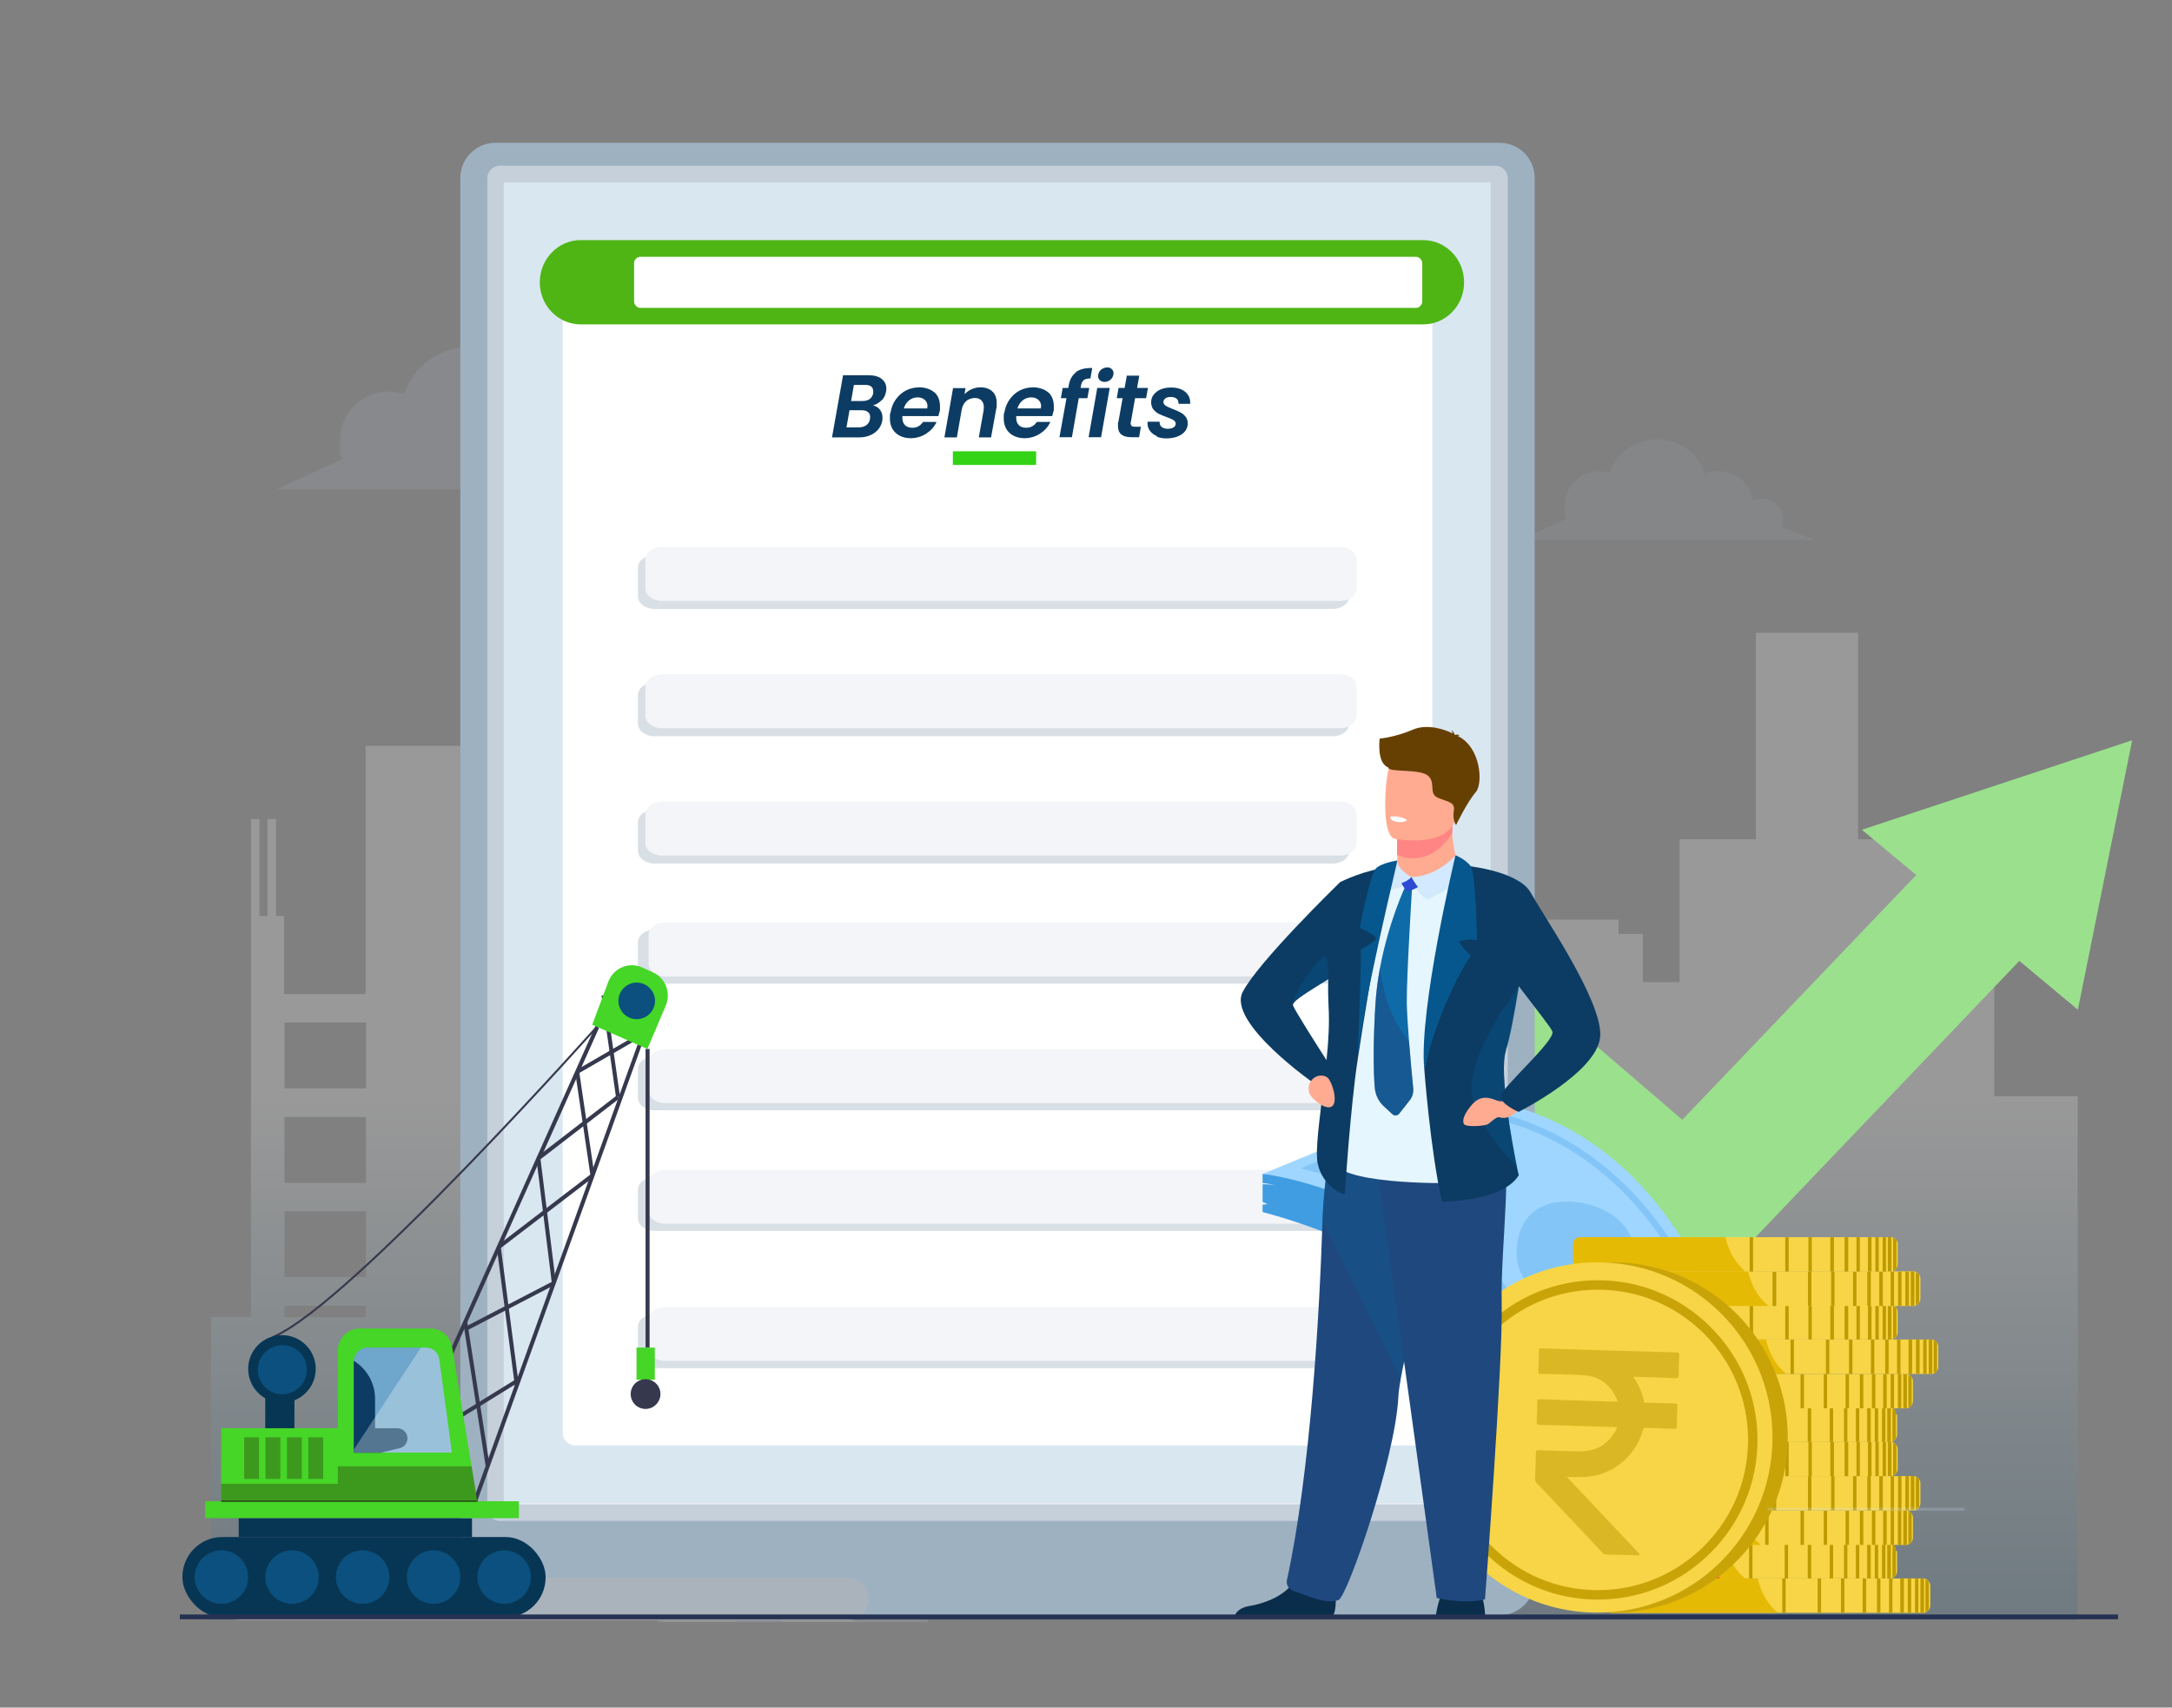 <?xml version="1.0" encoding="UTF-8"?>
<svg xmlns="http://www.w3.org/2000/svg" xmlns:xlink="http://www.w3.org/1999/xlink" version="1.1" viewBox="0 0 1080 849.1">
  <rect x="0" y="0" width="1080" height="849.1" fill="#808080" stroke="none"/>
  <defs>
    <style>
      .cls-1, .cls-2, .cls-3, .cls-4 {
        fill: none;
      }

      .cls-5 {
        fill: #ff5549;
      }

      .cls-6, .cls-7 {
        fill: #409de2;
      }

      .cls-6, .cls-8 {
        opacity: .3;
      }

      .cls-9 {
        fill: #e5eef6;
      }

      .cls-10 {
        fill: #f7d546;
      }

      .cls-11 {
        fill: url(#SVGID_0000009461900968650764865);
        opacity: 0;
      }

      .cls-12 {
        fill: #f2f7fa;
      }

      .cls-13 {
        fill: #32d314;
      }

      .cls-2 {
        stroke-width: 2px;
      }

      .cls-2, .cls-3, .cls-4 {
        stroke-miterlimit: 10;
      }

      .cls-2, .cls-4 {
        stroke: #36394e;
      }

      .cls-3 {
        stroke: #1e1f0f;
        stroke-width: .5px;
      }

      .cls-14 {
        fill: #e6eff6;
      }

      .cls-15 {
        fill: #2e49d2;
      }

      .cls-16 {
        fill: #c9a409;
      }

      .cls-17 {
        fill: #d8e0e6;
      }

      .cls-18 {
        fill: #c5d0da;
      }

      .cls-19 {
        fill: #ff8585;
      }

      .cls-20 {
        fill: #e6f6ff;
      }

      .cls-21 {
        fill: #d9e7f1;
      }

      .cls-22 {
        fill: #4fb515;
      }

      .cls-23 {
        fill: #9be08d;
      }

      .cls-24 {
        fill: #092d4a;
      }

      .cls-25 {
        fill: #2c0a0c;
      }

      .cls-25, .cls-26, .cls-27, .cls-28, .cls-29, .cls-30, .cls-31, .cls-32 {
        isolation: isolate;
      }

      .cls-25, .cls-27, .cls-32 {
        opacity: .3;
      }

      .cls-33, .cls-30, .cls-31, .cls-32 {
        fill: #b5c3df;
      }

      .cls-34 {
        opacity: .5;
      }

      .cls-34, .cls-35 {
        fill: #1f487e;
      }

      .cls-36 {
        fill: #ffab91;
      }

      .cls-27 {
        fill: #fefefe;
      }

      .cls-37 {
        fill: #45d627;
      }

      .cls-38 {
        fill: #6fa6cb;
      }

      .cls-39 {
        fill: #263252;
      }

      .cls-40 {
        fill: #fff;
      }

      .cls-28 {
        fill: url(#linear-gradient);
        mix-blend-mode: multiply;
      }

      .cls-41 {
        fill: #f4f5f8;
      }

      .cls-42 {
        fill: #9dafca;
      }

      .cls-43 {
        fill: #073654;
      }

      .cls-44 {
        opacity: .2;
      }

      .cls-44, .cls-45 {
        fill: #d2e9ff;
      }

      .cls-46 {
        fill: #e5ba05;
      }

      .cls-47 {
        opacity: .2;
      }

      .cls-48 {
        fill: #36394e;
      }

      .cls-49 {
        fill: #664002;
      }

      .cls-50 {
        opacity: .5;
      }

      .cls-50, .cls-51 {
        fill: #bf9b02;
      }

      .cls-52 {
        fill: #0c3c63;
      }

      .cls-53 {
        fill: #8998ad;
      }

      .cls-29 {
        fill: #b7b7b7;
        opacity: .5;
      }

      .cls-54 {
        fill: #9eb1c1;
      }

      .cls-55 {
        fill: #0b507e;
      }

      .cls-56, .cls-57 {
        fill: #06578e;
      }

      .cls-58 {
        fill: #0f6ba8;
      }

      .cls-59 {
        fill: #0d5a8e;
        opacity: .4;
      }

      .cls-60 {
        clip-path: url(#clippath);
      }

      .cls-61 {
        fill: #9fd6ff;
      }

      .cls-30 {
        opacity: .4;
      }

      .cls-31 {
        opacity: .7;
      }

      .cls-62 {
        fill: #d2e9f9;
      }

      .cls-57 {
        opacity: .4;
      }

      .cls-63 {
        fill: #dae5f0;
      }
    </style>
    <clipPath id="clippath">
      <rect class="cls-1" x="327.2" y="437.4" width="102.3" height="369.2"/>
    </clipPath>
    <linearGradient id="linear-gradient" x1="569" y1="75.9" x2="569" y2="-236" gradientTransform="translate(0 620.2) scale(1 -1)" gradientUnits="userSpaceOnUse">
      <stop offset="0" stop-color="#fff"/>
      <stop offset="1" stop-color="#024870"/>
    </linearGradient>
    <pattern id="SVGID_0000009461900968650764865" data-name="SVGID 0000009461900968650764865" x="0" y="0" width="580" height="500" patternTransform="translate(-652.4 1087.4)" patternUnits="userSpaceOnUse" viewBox="0 0 580 500">
      <g>
        <rect class="cls-1" width="580" height="500"/>
        <g>
          <rect class="cls-1" width="580" height="500"/>
          <g>
            <rect class="cls-1" width="580" height="500"/>
            <g>
              <rect class="cls-1" width="580" height="500"/>
              <g>
                <rect class="cls-1" width="580" height="500"/>
                <g>
                  <rect class="cls-1" width="580" height="500"/>
                  <g>
                    <rect class="cls-1" width="580" height="500"/>
                    <g>
                      <rect class="cls-1" width="580" height="500"/>
                      <g>
                        <rect class="cls-1" width="580" height="500"/>
                        <g>
                          <rect class="cls-1" width="580" height="500"/>
                          <g>
                            <rect class="cls-1" width="580" height="500"/>
                            <g>
                              <rect class="cls-1" width="580" height="500"/>
                              <g>
                                <rect class="cls-1" width="580" height="500"/>
                                <g>
                                  <rect class="cls-1" width="580" height="500"/>
                                  <g>
                                    <rect class="cls-1" width="580" height="500"/>
                                    <g>
                                      <rect class="cls-1" width="580" height="500"/>
                                      <g>
                                        <rect class="cls-1" width="580" height="500"/>
                                        <g>
                                          <rect class="cls-1" width="580" height="500"/>
                                          <g>
                                            <rect class="cls-1" width="580" height="500"/>
                                            <g>
                                              <path class="cls-52" d="M451.7,548c1.3,8.1.7,15.4-1.8,21.8-2.5,6.8-7,12.7-12.7,17-2.6,2-5.4,3.6-8.4,5-3.4,0-6.7-.7-9.9-1.6-6.9-1.9-12.7-5.7-17.5-11.2-4.3-5-7.4-11.4-9.2-19.2-.2-.9-.4-1.7-.6-2.6l-11.4-60.1,24.5-4.6,11.4,60.3c1.1,6,3.5,10.4,7.1,13.1.3.2.7.5,1.1.7,2.8,1.7,6.1,2.4,10,2.1,1,0,1.9-.2,2.9-.4,5.7-1.1,9.8-3.5,12.3-7.4,2.1-3.5,2.8-7.8,2.2-12.9Z"/>
                                              <path class="cls-13" d="M448.2,461.7l-15.9,37.2,9.2-5.3,9.9,52.4c.1.7.2,1.4.3,2,1.3,8.1.7,15.4-1.8,21.8-2.5,6.8-7,12.7-12.7,17-2.6,2-5.4,3.6-8.4,5,3.3.2,6.6,0,9.8-.5.8,0,1.6-.3,2.4-.4,7.9-1.5,14.8-4.4,20.7-8.8,5.8-4.3,10.2-10.2,12.7-17,2.6-6.9,3.1-14.9,1.4-23.9l-9.9-52.3,10.5,1.6s-28.2-28.8-28.2-28.8Z"/>
                                              <path class="cls-52" d="M537.9,474.2c-.9-1.3-2.1-2.4-3.5-3.1-1.6-.8-3.4-1.3-5.1-1.4-2.3-.2-4.6,0-6.8.4l-16.9,3.2.5,2.9,2.3-.4h1.1c.3,0,.7,0,1,.3s.6.5.8.9c.3.5.5,1.1.5,1.7l5,26.6c.2.6.2,1.3,0,1.9,0,.4-.2.8-.4,1.2-.2.3-.5.5-.8.7-.4.2-.7.3-1.1.3l-2.3.4.6,2.9,20.2-3.8-.6-2.9-3.4.6h-1.1c-.3,0-.7,0-1-.3s-.6-.5-.8-.9c-.3-.5-.5-1.1-.6-1.7l-1.7-8.8,1.9-.4c3-.6,5.4-1.4,7.4-2.5,1.9-1.1,3.4-2.3,4.5-3.7,1.1-1.3,1.7-2.9,2-4.6.3-1.6.3-3.3,0-4.9-.2-1.5-.9-3.1-1.8-4.6h0ZM519.9,473.9l2.2-.4c1.1-.2,2.2-.2,3.2,0,.9.2,1.7.6,2.4,1.2.7.7,1.3,1.5,1.7,2.5.5,1.2.9,2.5,1.1,3.8.3,1.4.4,2.9.4,4.3s-.3,2.2-.8,3.1-1.2,1.6-2,2.1c-1.1.6-2.2,1-3.4,1.2l-1.4.3-3.4-18h0Z"/>
                                              <path class="cls-52" d="M565.6,499.7l-1.8.3c-.5,0-1,0-1.5.2-.4,0-.9,0-1.3-.3-.4-.2-.8-.6-1-1-.3-.6-.6-1.2-.7-1.9l-1.8-9.5c0-.4-.2-1-.2-1.6v-3.9c0-.6.2-1.3.5-1.9.2-.5.5-1.1,1-1.5.4-.4,1-.7,1.6-.8h1.4c.4.2.7.4,1,.7.3.4.6.9.7,1.4.2.7.4,1.3.5,2,2.2-.4,3.9-1.2,4.9-2.4,1-1.1,1.4-2.6,1.1-4.3-.3-1.5-1-2.5-2.2-3-1.2-.6-2.9-.6-5-.2-1,.2-2,.5-2.9.9-.7.3-1.4.8-2,1.3-.5.5-1,1.2-1.2,1.8-.3.8-.6,1.6-.8,2.4h-.3l-1.9-4-11.2,2.1.6,2.9h.2c.6,0,1.1-.2,1.7-.2s.9,0,1.3.3c.4.2.8.6,1,1,.3.6.5,1.2.6,1.9l3,16c0,.7.2,1.4,0,2.1,0,.5-.3,1-.6,1.4s-.8.6-1.2.8c-.6.2-1.1.4-1.7.5h-.2l.6,2.9,18.4-3.5-.7-3h.1Z"/>
                                              <path class="cls-52" d="M601.7,473.5c-.9-1.7-2.2-3.1-3.7-4.3-1.5-1.1-3.2-1.7-5-2-2-.3-4.1-.2-6.1.2-4.7.9-8.1,2.8-10,5.8-2,3-2.4,7.1-1.5,12.3.4,2.3,1.1,4.5,2.3,6.6.9,1.7,2.2,3.1,3.7,4.3,1.5,1.1,3.2,1.7,5,2,2,.3,4.1.2,6.1-.2,4.7-.9,8.1-2.8,10-5.9,1.9-3,2.4-7.1,1.4-12.3-.4-2.2-1.1-4.5-2.2-6.5ZM583.2,478.6c0-1.3,0-2.6.3-3.9.2-1,.7-1.8,1.4-2.6,1.5-1.3,3.5-1.7,5.4-1,.9.4,1.7,1.1,2.2,1.9.7,1.1,1.3,2.3,1.7,3.5.6,1.7,1,3.4,1.3,5.1s.6,3.4.7,5.2c0,1.3,0,2.7-.3,3.9-.2,1-.7,1.9-1.4,2.6s-1.6,1.1-2.5,1.3-1.9,0-2.8-.2c-.9-.4-1.7-1.1-2.2-2-.7-1.1-1.3-2.3-1.7-3.6-.6-1.7-1-3.4-1.3-5.1-.5-1.6-.7-3.3-.8-5.1h0Z"/>
                                              <path class="cls-52" d="M509.2,579.1l-1.4.3-19.9-105.4,1.4-.3s19.9,105.4,19.9,105.4Z"/>
                                            </g>
                                            <g>
                                              <path class="cls-52" d="M21.7,473.5c-.9-1.7-2.2-3.1-3.7-4.3-1.5-1.1-3.2-1.7-5-2-2-.3-4.1-.2-6.1.2-4.7.9-8.1,2.8-10,5.8-2,3-2.4,7.1-1.5,12.3.4,2.3,1.1,4.5,2.3,6.6.9,1.7,2.3,3.1,3.7,4.3,1.5,1.1,3.2,1.7,5,2,2,.3,4.1.2,6.1-.2,4.7-.9,8.1-2.8,10-5.9,1.9-3,2.4-7.1,1.4-12.3-.4-2.2-1.1-4.5-2.2-6.5ZM3.2,478.6c0-1.3,0-2.6.3-3.9.2-1,.7-1.8,1.4-2.6,1.5-1.3,3.5-1.7,5.4-1,.9.4,1.7,1.1,2.2,1.9.7,1.1,1.3,2.3,1.7,3.5.6,1.7,1,3.4,1.3,5.1s.6,3.4.7,5.2c0,1.3,0,2.7-.3,3.9-.2,1-.7,1.9-1.4,2.6s-1.6,1.1-2.5,1.3-1.9,0-2.8-.2c-.9-.4-1.7-1.1-2.2-2-.7-1.1-1.3-2.3-1.7-3.6-.6-1.7-1-3.4-1.3-5.1-.5-1.6-.7-3.3-.8-5.1Z"/>
                                              <path class="cls-52" d="M50.4,490.5l-.6-2.9-2.6.5h-1.3c-.5,0-.9,0-1.4-.2s-.9-.5-1.2-.9c-.4-.5-.6-1.2-.7-1.8l-3.7-19.3,7.6-1.4-.7-3.8-7.6,1.4-.6-3c-.2-1.1-.4-2.1-.5-3.1v-2.1c0-.5.2-.9.6-1.3s.7-.5,1.1-.6c.5,0,.9,0,1.4.2.4.2.8.6,1,1,.3.4.6.9.7,1.4.2.5.3.9.4,1.4,2.3-.4,3.9-1.1,4.9-1.8s1.4-1.9,1.2-3c0-.6-.3-1.1-.7-1.5s-1.1-.8-1.7-1c-1-.3-2-.4-3-.3-1.5,0-3,.2-4.5.5-1.7.3-3.4.9-4.9,1.7-1.2.7-2.3,1.6-3.1,2.8s-1.2,2.4-1.4,3.8c-.2,1.6,0,3.2.2,4.7l.4,2.1-4.9.9.7,3.8,4.9-.9,3.7,19.3c.2.6.2,1.3,0,2-.2.5-.4.9-.8,1.3-.3.3-.7.6-1.2.7-.4.2-.8.3-1.2.4l-1.2.2.6,2.9,20.1-4.2h0Z"/>
                                              <path class="cls-52" d="M73.5,486.2c1.1-.5,2.2-1.1,3.1-1.9.7-.6,1.3-1.4,1.6-2.2.3-.8.4-1.6.2-2.4-.2-1.3-.9-2.1-2-2.4-.2.7-.5,1.4-.9,2-.4.7-.9,1.3-1.5,1.8-.6.6-1.3,1-2,1.4-.8.4-1.7.7-2.6.8-1,.2-2.1.2-3.2,0-1-.3-1.9-.8-2.6-1.5s-1.6-1.9-2.1-3c-.7-1.5-1.2-3.1-1.5-4.6l18.1-3.4-.5-2.8c-.3-2-1-3.8-2-5.6-.8-1.5-2-2.7-3.4-3.7-1.3-.9-2.9-1.5-4.5-1.7-3.9-.5-7.8.3-11.2,2.3-1.5.9-2.8,2.2-3.7,3.8-1,1.6-1.6,3.5-1.8,5.4-.2,2.3,0,4.7.4,7,.4,2.2,1.1,4.3,2.1,6.3.9,1.7,2.1,3.1,3.6,4.2s3.2,1.8,5.1,2.1c2.1.4,4.3.3,6.4,0,1.8-.7,3.4-1.2,4.9-1.8h0ZM65.3,460.6c.7.4,1.3.9,1.7,1.5.6.8,1,1.7,1.3,2.7.4,1.2.7,2.5,1,3.7l-9.5,1.8c-.4-3-.4-5.3.2-7s1.7-2.7,3.2-3c.6,0,1.4,0,2.1.3Z"/>
                                              <path class="cls-52" d="M101.1,480.7c1.3-.6,2.5-1.5,3.4-2.6.8-1,1.5-2.2,1.7-3.5.3-1.4.3-2.8,0-4.2-.2-1.1-.6-2.1-1.2-3-.6-.8-1.3-1.5-2.2-2.1-1-.6-2-1.1-3-1.4-1.2-.4-2.4-.6-3.7-.8-1.6-.2-2.9-.5-4-.7-.9-.2-1.7-.5-2.5-.8-.5-.2-1.1-.6-1.4-1.1s-.5-1-.6-1.5,0-1,0-1.6c.2-.5.4-.9.8-1.2.4-.4.8-.7,1.3-.9s1.1-.4,1.7-.5c1.6-.3,2.9,0,3.9.8s1.7,2.2,2,4c2-.4,3.4-1,4.1-1.8s1-1.8.8-3.1c0-.7-.4-1.3-.9-1.8s-1.3-1-2-1.3c-1-.4-2.1-.6-3.2-.6s-3,0-4.5.4c-1.7.3-3.2.8-4.8,1.5-1.3.5-2.4,1.4-3.4,2.3-.9.9-1.5,2-1.9,3.2-.3,1.3-.4,2.7,0,4,.2,1.1.6,2.2,1.2,3.2.6.9,1.4,1.6,2.3,2.2,1,.6,2.1,1.1,3.3,1.5,1.4.4,2.8.7,4.3.9,1.4.2,2.5.4,3.5.7.8.2,1.6.5,2.3.9.5.3,1,.7,1.4,1.1.3.5.5,1,.6,1.6.2,1,0,2.1-.8,2.9-.4.5-1,.9-1.6,1.1-.7.4-1.6.6-2.4.8s-1.7.2-2.5,0-1.5-.6-2.1-1.1c-.7-.6-1.3-1.3-1.7-2.1-.5-1-.8-2-1-3-.5,0-1.1.3-1.6.4-.6.2-1.1.5-1.6.9s-.9.9-1.1,1.5c-.3.7-.3,1.5,0,2.3,0,.9.5,1.7,1.1,2.5s1.4,1.4,2.3,1.7c1.2.4,2.5.7,3.7.7,1.7,0,3.5,0,5.2-.5,1.7-.4,3.4-.9,4.9-1.8h-.1Z"/>
                                              <path class="cls-52" d="M128.1,475.6c1.3-.6,2.5-1.5,3.4-2.6.8-1,1.5-2.2,1.7-3.5.3-1.4.3-2.8,0-4.2-.2-1.1-.6-2.1-1.2-3-.6-.8-1.3-1.5-2.2-2.1-1-.6-2-1.1-3-1.4-1.2-.4-2.4-.6-3.7-.8-1.6-.2-2.9-.5-4-.7-.9-.2-1.7-.5-2.5-.8-.6-.2-1.1-.6-1.4-1.1s-.5-1-.6-1.5,0-1,0-1.6c.2-.5.4-.9.8-1.2.4-.4.8-.7,1.3-.9s1.1-.4,1.7-.5c1.6-.3,2.9,0,3.9.8,1,.9,1.7,2.2,2,4,2-.4,3.4-1,4.1-1.8.7-.8,1-1.8.8-3.1-.1-.7-.4-1.3-.9-1.8s-1.2-1.1-2-1.3c-1-.4-2.1-.6-3.2-.6s-3,0-4.5.4c-1.7.3-3.2.8-4.8,1.5-1.3.6-2.5,1.4-3.4,2.3s-1.5,2-1.9,3.2c-.3,1.3-.4,2.7,0,4,.2,1.1.6,2.2,1.2,3.2.6.9,1.4,1.6,2.3,2.2,1,.6,2.1,1.1,3.3,1.5,1.4.4,2.8.7,4.3.9,1.4.2,2.5.4,3.5.7.8.2,1.6.5,2.3.9.5.3,1,.7,1.4,1.1.3.5.5,1,.6,1.6,0,.5,0,1,0,1.5,0,.5-.4,1-.7,1.4-.4.5-1,.9-1.6,1.1-.8.4-1.6.6-2.4.8-.8.2-1.7.2-2.5,0s-1.5-.6-2.1-1.1c-.7-.6-1.3-1.3-1.7-2.1-.5-1-.8-2-1-3-.5,0-1.1.3-1.6.4-.6.2-1.1.5-1.6.9s-.9.9-1.1,1.5c-.3.7-.3,1.5,0,2.3,0,.9.5,1.7,1.1,2.5s1.4,1.4,2.3,1.7c1.2.4,2.5.7,3.7.7,1.7,0,3.5,0,5.2-.5,1.6-.4,3.3-.9,4.9-1.8h-.1Z"/>
                                              <path class="cls-52" d="M137.6,470.9l.6,2.9,17.5-3.3-.6-2.9h-.6c-.4.2-.9.2-1.3.2s-.9,0-1.4-.2-.9-.5-1.2-.9c-.4-.5-.6-1.2-.7-1.8l-4.4-23.1-13,2.5.6,2.9h.6c.4-.2.8-.2,1.3-.2s.9,0,1.4.2c.5.2.8.5,1.2.8.4.5.6,1.1.7,1.7l3.2,16.8c.2.6.2,1.3,0,2-.2.5-.4.9-.8,1.3-.3.3-.7.6-1.2.7-.4.2-.8.3-1.3.4,0,0-.6,0-.6,0ZM135.3,436.3c.3.4.7.8,1.2,1.1.5.2,1.1.4,1.6.4,1.3,0,2.5,0,3.6-.7.5-.3,1-.6,1.4-1s.6-.9.8-1.4c.2-.6.2-1.2,0-1.9-.1-.6-.3-1.2-.7-1.7-.3-.4-.8-.8-1.3-1s-1.1-.4-1.6-.4c-1.2,0-2.5.2-3.6.7-.5.2-1,.6-1.4,1s-.6.9-.8,1.4c-.1.6-.2,1.3,0,1.9s.5,1.1.8,1.6Z"/>
                                              <path class="cls-52" d="M182.8,443c-.9-1.7-2.2-3.1-3.7-4.3-1.5-1.1-3.2-1.7-5-2-2-.3-4.1-.2-6.1.2-4.7.9-8.1,2.8-10,5.8-2,3-2.4,7.1-1.5,12.3.4,2.3,1.1,4.5,2.3,6.6.9,1.7,2.2,3.1,3.7,4.3,1.5,1.1,3.2,1.7,5,2,2,.3,4.1.2,6.1-.2,4.7-.9,8.1-2.8,10-5.9,1.9-3,2.4-7.1,1.4-12.3-.5-2.5-1.3-4.7-2.2-6.5ZM164.2,448.1c-.1-1.3,0-2.6.3-3.9.2-1,.7-1.8,1.4-2.6,1.5-1.3,3.5-1.7,5.4-1,.9.4,1.7,1.1,2.2,1.9.7,1.1,1.3,2.3,1.7,3.5.6,1.7,1,3.4,1.3,5.1s.6,3.4.7,5.2c.1,1.3,0,2.7-.3,3.9-.2,1-.7,1.9-1.4,2.6s-1.6,1.1-2.5,1.3-1.9,0-2.8-.2c-.9-.4-1.7-1.1-2.2-1.9-.7-1.1-1.3-2.3-1.7-3.6-.5-1.7-1-3.4-1.3-5.1-.4-1.7-.6-3.4-.8-5.2h0Z"/>
                                              <path class="cls-52" d="M225.8,457.3l-.6-2.9h-.2c-.6,0-1.1.2-1.7.2s-.9,0-1.3-.3c-.4-.2-.7-.6-.9-1-.3-.6-.5-1.3-.6-2l-2.4-12.8c-.3-1.6-.8-3.2-1.5-4.7-.6-1.2-1.4-2.2-2.4-3-1-.7-2-1.2-3.2-1.4-1.3-.2-2.7-.2-4,0-.8.2-1.6.4-2.4.6-.7.2-1.5.6-2.1,1-.7.5-1.2,1.1-1.7,1.8-.6.9-1,1.8-1.3,2.8h-.3c0,0-1.5-3.7-1.5-3.7l-11.6,2.2.6,2.9h.2c.5,0,1.1-.2,1.7-.2s.9,0,1.3.3c.4.2.8.5,1,.9.3.6.5,1.2.6,1.8l3.1,16.3c.2.7.2,1.4.1,2.1-.1.5-.3,1-.7,1.3s-.8.6-1.3.8-1.1.4-1.7.5h-.1l.6,2.9,16.9-3.2-.6-2.9h-.2c-.5,0-1.1.2-1.7.2s-.9,0-1.3-.3c-.4-.2-.7-.5-1-.9-.3-.6-.5-1.2-.6-1.8l-2-10.5c-.2-1.1-.3-2.2-.4-3.3,0-1,0-1.9.3-2.9.2-.8.6-1.5,1.1-2.1.6-.6,1.3-1,2.2-1.1.7,0,1.5,0,2.2,0s1.2.6,1.6,1.2c.5.7.9,1.4,1.2,2.2.4,1,.6,2.1.8,3.1l3.4,18.2,12.4-2.5h0Z"/>
                                              <path class="cls-52" d="M240,427.1c.5.2,1,.6,1.3,1.1.4.6.7,1.2.8,1.9.2.8.4,1.6.6,2.5l.6,3-4.5,1c-4.1.9-7.1,2.3-8.9,4.1-1.8,1.8-2.4,4.2-1.8,7.2.2,1.4.7,2.7,1.4,3.8.6,1,1.4,1.8,2.4,2.5.9.6,2,1,3.1,1.1,1.2.2,2.3,0,3.5,0,.9-.2,1.8-.4,2.7-.8.7-.3,1.3-.7,1.9-1.2s1.1-1.1,1.5-1.7.9-1.4,1.4-2.2h.5c0,0,1.9,3.5,1.9,3.5l10.3-1.9-.6-2.9h-.2c-.5,0-1.1,0-1.6,0s-.8-.2-1.1-.4c-.3-.3-.6-.7-.8-1.1-.2-.6-.4-1.2-.5-1.9l-2.7-14.1c-.3-1.5-.8-2.9-1.6-4.2-.6-1.1-1.6-1.9-2.7-2.5-1.2-.6-2.6-.9-3.9-.9s-3.5,0-5.2.5c-1.5.3-2.9.6-4.4,1.1-1.2.4-2.4,1-3.4,1.7-.9.6-1.6,1.3-2.1,2.2-.5.8-.6,1.8-.4,2.8.3,1.4,1.1,2.2,2.4,2.5,1.3.3,3.3.2,5.8-.2-.1-.8-.2-1.6-.3-2.4,0-.7.1-1.4.2-2,.4-1.2,1.4-2.1,2.6-2.2.5,0,1.2,0,1.8,0h0ZM236.5,444c0-.7.3-1.4.6-2.1.4-.6.9-1.2,1.6-1.6.8-.5,1.7-.8,2.7-1l2.5-.6.8,4.1c.2,1,.2,2,.2,3-.1.8-.3,1.6-.6,2.4-.3.7-.8,1.2-1.4,1.7-.6.4-1.3.7-2,.9-1.1.2-1.9,0-2.6-.7-.7-.7-1.1-1.8-1.4-3.4-.4-.9-.4-1.8-.4-2.7h0Z"/>
                                              <path class="cls-52" d="M260.7,447.6l.6,2.9,17.6-3.3-.6-2.9h-.7c-.4.2-.9.2-1.3.2s-.9,0-1.4-.2c-.5-.2-.9-.5-1.2-.9-.4-.5-.6-1.2-.7-1.8l-6.7-35.4-13,2.5.6,2.9h.6c.4-.2.8-.2,1.3-.2s.9,0,1.4.2c.5.2.9.5,1.2.8.4.5.6,1.1.7,1.7l5.5,29.1c.2.6.2,1.3,0,2-.2.5-.4.9-.8,1.3-.3.3-.7.6-1.2.7-.4.2-.8.3-1.3.4h-.6Z"/>
                                              <path class="cls-52" d="M276.2,389.3c-.7.2-1.3.5-1.9.8-2,1.2-3.5,3-4.2,5.2-.3,1.1-.5,2.2-.4,3.3,0,.3,0,.5.1.8h0c0,0,.2,1.1.2,1.1.1.2.1.4.2.6.2.8.6,1.5,1,2.2,1.1,1.8,2.8,3.2,4.8,3.8,1.1.4,2.2.5,3.3.5,4.7,0,8.6-3.6,9.2-8.3.1-.7.1-1.3,0-1.9-.1-1.7-.7-3.3-1.7-4.7-1.1-1.6-2.7-2.8-4.5-3.5-1.1-.4-2.2-.6-3.3-.5-.3,0-.7,0-1,0h0l-1,.2c-.4.2-.6.2-.8.3h0ZM286.4,396.9c.8,4.1-1.9,8-6,8.7-4.1.8-8-1.9-8.7-6-.8-4.1,1.9-8,6-8.7,4-.8,7.9,1.9,8.7,6Z"/>
                                              <path class="cls-52" d="M281,397.8c.6-.4,1-1.1,1.1-1.8,0-.5,0-1-.2-1.4-.1-.4-.3-.7-.6-1-.4-.3-.8-.5-1.3-.5-.6,0-1.3,0-1.9,0-1.3.2-2.6.5-3.9.7-.1,0-.2,0-.1.2l1.8,9.4c0,0,0,.1.2,0l2.2-.4c0,0,.1,0,.1-.2l-.6-3.4c0,0,0,0,.1,0,.3,0,.6,0,.8,0,.4,0,.7,0,1,.3.2.2.4.4.6.6.6.7,1.1,1.5,1.7,2.2,0,0,.1,0,.2,0l2.5-.5c0,0,0,0,0,0-.6-.8-1.3-1.7-1.9-2.5-.2-.3-.4-.5-.7-.7-.3-.3-.7-.5-1.1-.6h-.1c-.1-.2,0-.3,0-.4h0ZM276.9,395.4c0,0,0,0,.1,0,.4,0,.8-.2,1.2-.2h.6c.3,0,.6.2.7.6.1.3.2.6.2.9s-.2.7-.6.8c-.2,0-.4.2-.7.2-.3,0-.6,0-.9.2,0,0-.1,0-.1,0l-.2-1.1-.3-1.2h0Z"/>
                                            </g>
                                            <g>
                                              <path class="cls-52" d="M85.3,281.9c1.1,5.9.8,11.5-1,16.9s-5.2,10.1-10.2,14.2c-2.2,1.7-4.5,3.2-7.1,4.4-3.7,1.8-8.1,3.1-12.9,4l-15.4,2.9,6.9,36.4c-2.2.3-4.5.4-6.7.3-1.9-.1-3.9-.4-5.7-1-4.3-1.2-8.2-3.7-11.1-7.1-3-3.5-5.1-8.1-6.2-13.8L1.6,263.8l40.1-7.6c8.1-1.5,15.2-1.4,21.3.3,6.1,1.8,11,4.8,14.8,9.2,3.8,4.5,6.3,9.8,7.5,16.2ZM57,273.4l-26.7,5,2.3,12,6.1-1.2-5.3,7.7,10.1,6.9,1.1-1.5,4.2-6.2,1.2,6.1,12-2.3-5-26.5Z"/>
                                              <path class="cls-52" d="M161.7,298c1.3,8.1.7,15.4-1.8,21.8-2.5,6.8-7,12.7-12.7,17-2.6,2-5.4,3.6-8.4,5-3.4-.1-6.7-.7-9.9-1.6-6.9-1.9-12.7-5.7-17.5-11.2-4.3-5-7.4-11.4-9.2-19.2-.2-.9-.4-1.7-.6-2.6l-11.4-60.1,24.5-4.6,11.4,60.3c1.1,6,3.5,10.4,7.1,13.1.3.2.7.5,1.1.7,2.8,1.7,6.1,2.4,10,2.1,1-.1,1.9-.2,2.9-.4,5.7-1.1,9.8-3.5,12.3-7.4,2.1-3.5,2.8-7.8,2.2-12.9h0Z"/>
                                              <path class="cls-13" d="M158.2,211.7l-15.9,37.2,9.2-5.3,9.9,52.4c.1.7.2,1.4.3,2,1.3,8.1.7,15.4-1.8,21.8-2.5,6.8-7,12.7-12.7,17-2.6,2-5.4,3.6-8.4,5,3.3.2,6.6,0,9.8-.5.8-.1,1.6-.3,2.4-.4,7.9-1.5,14.8-4.4,20.7-8.8,5.8-4.3,10.2-10.2,12.7-17,2.6-6.9,3.1-14.9,1.4-23.9l-9.9-52.3,10.5,1.6-28.2-28.8h0Z"/>
                                              <path class="cls-52" d="M247.9,224.2c-.9-1.3-2.1-2.4-3.5-3.1-1.6-.8-3.4-1.3-5.1-1.4-2.3-.2-4.6,0-6.8.4l-16.9,3.2.5,2.9,2.3-.4c.4-.1.8-.1,1.1-.1s.7.1,1,.3c.3.2.6.5.8.9.3.5.5,1.1.5,1.7l5,26.6c.1.6.2,1.3.1,1.9,0,.4-.2.8-.4,1.2-.2.3-.5.5-.8.7-.4.2-.7.3-1.1.4l-2.3.4.6,2.9,20.2-3.8-.6-2.9-3.4.6c-.4.1-.8.1-1.1.1s-.7-.1-1-.3-.6-.5-.8-.9c-.3-.5-.5-1.1-.6-1.7l-1.7-8.8,1.9-.4c3-.6,5.4-1.4,7.4-2.5s3.4-2.3,4.5-3.7c1.1-1.3,1.7-2.9,2-4.6.3-1.6.3-3.3,0-4.9-.2-1.6-.9-3.2-1.8-4.7h0ZM229.9,223.9l2.2-.4c1.1-.2,2.2-.2,3.2-.1.9.2,1.7.6,2.4,1.2.7.7,1.3,1.5,1.7,2.5.5,1.2.9,2.5,1.1,3.8.3,1.4.4,2.9.4,4.3s-.3,2.2-.8,3.1-1.2,1.6-2,2.1c-1.1.6-2.2,1-3.4,1.2l-1.4.3-3.4-18Z"/>
                                              <path class="cls-52" d="M275.6,249.7l-1.8.3c-.5.1-1,.1-1.5.2-.4,0-.9-.1-1.3-.3s-.8-.6-1-1c-.3-.6-.6-1.2-.7-1.9l-1.8-9.5c-.1-.4-.2-1-.2-1.6-.1-.6-.1-1.3-.1-1.9s0-1.3.1-2c.1-.6.2-1.3.5-1.9.2-.5.5-1.1,1-1.5.4-.4,1-.7,1.6-.8.4-.1.9-.1,1.4.1.4.1.7.4,1,.7.3.4.6.9.7,1.4.2.7.4,1.3.5,2,2.2-.4,3.9-1.2,4.9-2.4,1-1.1,1.4-2.6,1.1-4.3-.3-1.5-1-2.5-2.2-3-1.2-.6-2.9-.6-5-.2-1,.2-2,.5-2.9.9-.7.3-1.4.8-2,1.3-.5.5-1,1.2-1.2,1.8-.3.8-.6,1.6-.8,2.4h-.3c0,.1-1.9-4-1.9-4l-11.2,2.1.6,2.9h.2c.6-.1,1.1-.2,1.7-.2s.9.1,1.3.3c.4.2.8.6,1,1,.3.6.5,1.2.6,1.9l3,16c.1.7.2,1.4.1,2.1-.1.5-.3,1-.6,1.4-.3.4-.8.6-1.2.8-.6.2-1.1.4-1.7.5h-.2l.6,2.9,18.4-3.5-.7-3h0Z"/>
                                              <path class="cls-52" d="M311.7,223.5c-.9-1.7-2.2-3.1-3.7-4.3-1.5-1.1-3.2-1.7-5-2-2-.3-4.1-.2-6.1.2-4.7.9-8.1,2.8-10,5.8-2,3-2.4,7.1-1.5,12.3.4,2.3,1.1,4.5,2.3,6.6.9,1.7,2.2,3.1,3.7,4.3,1.5,1.1,3.2,1.7,5,2,2,.3,4.1.2,6.1-.2,4.7-.9,8.1-2.8,10-5.9,1.9-3.1,2.4-7.1,1.4-12.3-.4-2.2-1.1-4.5-2.2-6.5h0ZM293.2,228.6c-.1-1.3,0-2.6.3-3.9.2-1,.7-1.8,1.4-2.6,1.5-1.3,3.5-1.7,5.4-1,.9.4,1.7,1.1,2.2,1.9.7,1.1,1.3,2.3,1.7,3.5.6,1.7,1,3.4,1.3,5.1s.6,3.4.7,5.2c.1,1.3,0,2.7-.3,3.9-.2,1-.7,1.9-1.4,2.6-.7.7-1.6,1.1-2.5,1.3s-1.9.1-2.8-.2c-.9-.4-1.7-1.1-2.2-2-.7-1.1-1.3-2.3-1.7-3.6-.6-1.7-1-3.4-1.3-5.1-.5-1.6-.7-3.3-.8-5.1h0Z"/>
                                              <path class="cls-52" d="M340.4,240.5l-.6-2.9-2.6.5c-.4.1-.8.1-1.3.1s-.9-.1-1.4-.2c-.5-.2-.9-.5-1.2-.9-.4-.5-.6-1.2-.7-1.8l-3.7-19.3,7.6-1.4-.7-3.8-7.6,1.4-.6-3c-.2-1.1-.4-2.1-.5-3.1-.1-.7-.1-1.4,0-2.1,0-.5.2-.9.6-1.3s.7-.5,1.1-.6c.5-.1.9,0,1.4.2.4.2.8.6,1,1,.3.4.6.9.7,1.4.2.5.3.9.4,1.4,2.3-.4,3.9-1.1,4.9-1.8,1-.7,1.4-1.9,1.2-3-.1-.6-.3-1.1-.7-1.5-.5-.5-1.1-.8-1.7-1-1-.3-2-.4-3-.3-1.5.1-3,.2-4.5.5-1.7.3-3.4.9-4.9,1.7-1.2.7-2.3,1.6-3.1,2.8-.8,1.2-1.2,2.4-1.4,3.8-.2,1.6-.1,3.2.2,4.7l.4,2.1-4.9.9.7,3.8,4.9-.9,3.7,19.3c.2.6.2,1.3,0,2-.2.5-.4.9-.8,1.3s-.7.6-1.2.7c-.4.2-.8.3-1.2.4l-1.2.2.6,2.9,20.1-4.2h0Z"/>
                                              <path class="cls-52" d="M363.5,236.2c1.1-.5,2.2-1.1,3.1-1.9.7-.6,1.3-1.4,1.6-2.2.3-.8.4-1.6.2-2.4-.2-1.3-.9-2.1-2-2.4-.2.7-.5,1.4-.9,2-.4.7-.9,1.3-1.5,1.8-.6.6-1.3,1-2,1.4-.8.4-1.7.7-2.6.8-1,.2-2.1.2-3.2,0-1-.3-1.9-.8-2.6-1.5s-1.6-1.9-2.1-3c-.7-1.5-1.2-3.1-1.5-4.6l18.1-3.4-.5-2.8c-.3-2-1-3.8-2-5.6-.8-1.5-2-2.7-3.4-3.7-1.4-.9-2.9-1.5-4.5-1.7-3.9-.5-7.8.3-11.2,2.3-1.5.9-2.8,2.2-3.7,3.8-1,1.6-1.6,3.5-1.8,5.4-.2,2.3-.1,4.7.4,7,.4,2.2,1.1,4.3,2.1,6.3.9,1.6,2.1,3.1,3.6,4.2s3.2,1.8,5,2.1c2.1.4,4.3.3,6.4-.1,1.9-.7,3.5-1.2,5-1.8h0ZM355.3,210.6c.7.4,1.3.9,1.7,1.5.6.8,1,1.7,1.3,2.7.4,1.2.7,2.5,1,3.7l-9.5,1.8c-.5-3-.4-5.3.2-7s1.7-2.7,3.2-3c.6,0,1.4,0,2.1.3h0Z"/>
                                              <path class="cls-52" d="M391.1,230.7c1.3-.6,2.5-1.5,3.4-2.6.8-1,1.5-2.2,1.7-3.5.3-1.4.3-2.8,0-4.2-.2-1.1-.6-2.1-1.2-3-.6-.8-1.3-1.5-2.2-2.1-1-.6-2-1.1-3-1.4-1.2-.4-2.4-.6-3.7-.8-1.6-.2-2.9-.5-4-.7-.9-.2-1.7-.5-2.5-.8-.5-.2-1.1-.6-1.4-1.1s-.5-1-.6-1.5-.1-1,.1-1.6c.2-.5.4-.9.8-1.2.4-.4.8-.7,1.3-.9.5-.2,1.1-.4,1.7-.5,1.6-.3,2.9,0,3.9.8s1.7,2.2,2,4c2-.4,3.4-1,4.1-1.8s1-1.8.8-3.1c-.1-.7-.4-1.3-.9-1.8s-1.3-1-2-1.3c-1-.4-2.1-.6-3.2-.6s-3,.1-4.5.4c-1.7.3-3.2.8-4.8,1.5-1.3.5-2.4,1.4-3.4,2.3-.9.9-1.5,2-1.9,3.2-.3,1.3-.4,2.7-.1,4,.2,1.1.6,2.2,1.2,3.2.6.9,1.4,1.6,2.3,2.2,1,.6,2.1,1.1,3.3,1.5,1.4.4,2.8.7,4.3.9,1.4.2,2.5.4,3.5.7.8.2,1.6.5,2.3.9.5.3,1,.7,1.4,1.1.3.5.5,1,.6,1.6.2,1-.1,2.1-.8,2.9-.4.5-1,.9-1.5,1.1-.7.4-1.6.6-2.4.8-.8.2-1.7.2-2.5-.1-.8-.2-1.5-.6-2.1-1.1-.7-.6-1.3-1.3-1.7-2.1-.5-1-.8-2-1-3-.5.1-1.1.3-1.6.4-.6.2-1.1.5-1.6.9s-.9.9-1.1,1.5c-.3.7-.3,1.5-.1,2.3.1.9.5,1.7,1.1,2.5s1.4,1.4,2.3,1.7c1.2.4,2.5.7,3.7.7,1.7,0,3.5-.1,5.2-.5,1.6-.4,3.3-.9,4.8-1.8h0Z"/>
                                              <path class="cls-52" d="M418.1,225.6c1.3-.6,2.5-1.5,3.4-2.6.8-1,1.5-2.2,1.7-3.5.3-1.4.3-2.8,0-4.2-.2-1.1-.6-2.1-1.2-3-.6-.8-1.3-1.5-2.2-2.1-1-.6-2-1.1-3-1.4-1.2-.4-2.4-.6-3.7-.8-1.6-.2-2.9-.5-4-.7-.9-.2-1.7-.5-2.5-.8-.6-.2-1.1-.6-1.4-1.1s-.5-1-.6-1.5-.1-1,.1-1.6c.2-.5.4-.9.8-1.2.4-.4.8-.7,1.3-.9.5-.2,1.1-.4,1.7-.5,1.6-.3,2.9,0,3.9.8s1.7,2.2,2,4c2-.4,3.4-1,4.1-1.8s1-1.8.8-3.1c-.1-.7-.4-1.3-.9-1.8s-1.2-1.1-2-1.3c-1-.4-2.1-.6-3.2-.6s-3,.1-4.5.4c-1.7.3-3.2.8-4.8,1.5-1.3.6-2.5,1.4-3.5,2.3-.9.9-1.5,2-1.9,3.2-.3,1.3-.4,2.7-.1,4,.2,1.1.6,2.2,1.2,3.2.6.9,1.4,1.6,2.3,2.2,1,.6,2.1,1.1,3.3,1.5,1.4.4,2.8.7,4.3.9,1.4.2,2.5.4,3.5.7.8.2,1.6.5,2.3.9.5.3,1,.7,1.4,1.1.3.5.5,1,.6,1.6.1.5.1,1-.1,1.5-.1.5-.4,1-.7,1.4-.4.5-1,.9-1.5,1.1-.8.4-1.6.6-2.4.8-.8.2-1.7.2-2.5-.1-.8-.2-1.5-.6-2.1-1.1-.7-.6-1.3-1.3-1.7-2.1-.5-1-.8-2-1-3-.5.1-1.1.3-1.6.4-.6.2-1.1.5-1.6.9s-.9.9-1.1,1.5c-.3.7-.3,1.5-.1,2.3.1.9.5,1.7,1.1,2.5s1.4,1.4,2.3,1.7c1.2.4,2.5.7,3.7.7,1.7,0,3.5-.1,5.2-.5,1.6-.4,3.3-.9,4.9-1.8h0Z"/>
                                              <path class="cls-52" d="M427.6,220.9l.6,2.9,17.5-3.3-.6-2.9h-.6c-.4.2-.9.2-1.3.2s-.9-.1-1.4-.2c-.5-.2-.9-.5-1.2-.9-.4-.5-.6-1.2-.7-1.8l-4.4-23.1-13,2.5.6,2.9h.6c.4-.2.8-.2,1.3-.2s.9.1,1.4.2c.5.2.8.5,1.2.8.4.5.6,1.1.7,1.7l3.2,16.8c.2.6.2,1.3,0,2-.2.5-.4.9-.8,1.3s-.7.6-1.2.7c-.4.2-.8.3-1.3.4h-.6ZM425.3,186.3c.3.4.7.8,1.2,1.1.5.2,1.1.4,1.6.4,1.3.1,2.5-.1,3.6-.7.5-.3,1-.6,1.4-1s.6-.9.8-1.4c.2-.6.2-1.2,0-1.9-.1-.6-.3-1.2-.7-1.7-.3-.4-.8-.8-1.3-1s-1.1-.4-1.6-.4c-1.2-.1-2.5.2-3.6.7-.5.2-1,.6-1.4,1s-.6.9-.8,1.4c-.1.6-.2,1.3,0,1.9s.5,1.1.8,1.6Z"/>
                                              <path class="cls-52" d="M472.8,193c-.9-1.7-2.2-3.1-3.7-4.3-1.5-1.1-3.2-1.7-5-2-2-.3-4.1-.2-6.1.2-4.7.9-8.1,2.8-10,5.8-2,3-2.4,7.1-1.5,12.3.4,2.3,1.1,4.5,2.3,6.6.9,1.7,2.2,3.1,3.7,4.3,1.5,1.1,3.2,1.7,5,2,2,.3,4.1.2,6.1-.2,4.7-.9,8.1-2.8,10-5.9,1.9-3,2.4-7.1,1.5-12.3-.6-2.5-1.4-4.7-2.3-6.5ZM454.2,198.1c-.1-1.3,0-2.6.3-3.9.2-1,.7-1.8,1.4-2.6,1.5-1.3,3.5-1.7,5.4-1,.9.4,1.7,1.1,2.2,1.9.7,1.1,1.3,2.3,1.7,3.5.6,1.7,1,3.4,1.3,5.1s.6,3.4.7,5.2c.1,1.3,0,2.7-.3,3.9-.2,1-.7,1.9-1.4,2.6-.7.7-1.6,1.1-2.5,1.3-.9.2-1.9.1-2.8-.2-.9-.4-1.7-1.1-2.2-1.9-.7-1.1-1.3-2.3-1.7-3.6-.5-1.7-1-3.4-1.3-5.1-.4-1.7-.6-3.4-.8-5.2h0Z"/>
                                              <path class="cls-52" d="M515.8,207.3l-.6-2.9h-.2c-.6.1-1.1.2-1.7.2s-.9-.1-1.3-.3-.7-.6-.9-1c-.3-.6-.5-1.3-.6-2l-2.4-12.8c-.3-1.6-.8-3.2-1.5-4.7-.6-1.1-1.4-2.2-2.4-3-1-.7-2-1.2-3.2-1.4-1.3-.2-2.7-.2-4,.1-.8.2-1.6.4-2.4.6-.7.2-1.5.6-2.1,1-.7.5-1.2,1.1-1.7,1.8-.6.9-1,1.8-1.3,2.8h-.3c0,.1-1.5-3.7-1.5-3.7l-11.6,2.2.6,2.9h.2c.5-.1,1.1-.2,1.7-.2s.9.1,1.3.3c.4.2.8.5,1,.9.3.6.5,1.2.6,1.8l3.1,16.3c.2.7.2,1.4.1,2.1-.1.5-.3,1-.7,1.3-.4.3-.8.6-1.3.8-.5.2-1.1.4-1.7.5h-.1l.6,2.9,16.9-3.2-.6-2.9h-.2c-.5.1-1.1.2-1.7.2s-.9-.1-1.3-.3-.7-.5-1-.9c-.3-.6-.5-1.2-.6-1.8l-2-10.5c-.2-1.1-.3-2.2-.4-3.3,0-1,0-1.9.3-2.9.2-.8.6-1.5,1.1-2.1.6-.6,1.3-1,2.2-1.1.7-.1,1.5-.1,2.2.1s1.2.6,1.7,1.2c.5.7.9,1.4,1.2,2.2.4,1,.6,2.1.8,3.1l3.4,18.2,12.3-2.5h0Z"/>
                                              <path class="cls-52" d="M530,177.1c.5.2,1,.6,1.3,1.1.4.6.7,1.2.8,1.9.2.8.4,1.6.6,2.5l.6,3-4.5,1c-4.1.9-7.1,2.3-8.9,4.1-1.8,1.8-2.4,4.2-1.8,7.2.2,1.4.7,2.7,1.4,3.8.6,1,1.4,1.8,2.4,2.5.9.6,2,1,3.1,1.1,1.2.2,2.3.1,3.5-.1.9-.2,1.8-.4,2.7-.8.7-.3,1.3-.7,1.9-1.2.6-.5,1.1-1.1,1.5-1.7s.9-1.4,1.4-2.2h.5c0-.1,1.9,3.5,1.9,3.5l10.3-1.9-.6-2.9h-.2c-.5.1-1.1.1-1.6.1s-.8-.2-1.1-.4c-.3-.3-.6-.7-.8-1.1-.2-.6-.4-1.2-.5-1.9l-2.7-14.1c-.3-1.5-.8-2.9-1.6-4.2-.6-1.1-1.6-1.9-2.7-2.5-1.2-.6-2.6-.9-3.9-.9s-3.5.1-5.2.5c-1.5.3-2.9.6-4.4,1.1-1.2.4-2.4,1-3.4,1.7-.9.6-1.6,1.3-2.1,2.2-.5.8-.6,1.8-.4,2.8.3,1.4,1.1,2.2,2.4,2.5,1.3.3,3.3.2,5.8-.2,0-.8-.2-1.6-.3-2.4,0-.7,0-1.4.2-2,.4-1.2,1.4-2.1,2.6-2.2.5-.1,1.2-.1,1.8.1ZM526.5,194c0-.7.3-1.4.6-2.1.4-.6.9-1.2,1.6-1.6.8-.5,1.7-.8,2.7-1l2.5-.6.8,4.1c.2,1,.2,2,.2,3s-.3,1.6-.6,2.4c-.3.7-.8,1.2-1.4,1.7-.6.4-1.3.7-2,.9-1.1.2-1.9-.1-2.6-.7-.7-.7-1.1-1.8-1.4-3.4-.4-.9-.4-1.8-.4-2.7h0Z"/>
                                              <path class="cls-52" d="M550.7,197.6l.6,2.9,17.6-3.3-.6-2.9h-.7c-.4.2-.9.2-1.3.2s-.9-.1-1.4-.2c-.5-.2-.9-.5-1.2-.9-.4-.5-.6-1.2-.7-1.8l-6.7-35.4-13,2.5.6,2.9h.6c.4-.2.8-.2,1.3-.2s.9.1,1.4.2c.5.2.8.5,1.2.8.4.5.6,1.1.7,1.7l5.5,29.1c.2.6.2,1.3,0,2-.2.5-.4.9-.8,1.3-.3.3-.7.6-1.2.7-.4.2-.8.3-1.3.4h-.6,0Z"/>
                                              <path class="cls-52" d="M266.6,277.3l-14.4,2.7.6,2.9,2.3-.4c.4-.1.7-.1,1.1-.1s.7.1,1,.3.6.5.8.9c.3.5.5,1.1.5,1.7l4.1,21.6c.3,1.2.3,2.5.1,3.8-.1,1-.5,2-1.1,2.8s-1.3,1.5-2.2,1.9c-1,.6-2.1.9-3.2,1.1-1.2.2-2.3.3-3.5.2-1-.1-2-.4-2.9-.9-.9-.6-1.6-1.3-2.1-2.2-.6-1.2-1.1-2.5-1.3-3.8l-4-21.3c-.1-.6-.2-1.3-.1-1.9,0-.4.1-.8.4-1.2.2-.3.5-.5.8-.7s.7-.3,1.1-.3l2.3-.4-.5-2.9-19,3.6.6,2.9,2.4-.4c.4-.1.7-.1,1.1-.1s.7.1,1,.3.6.5.8.9c.3.5.5,1.1.5,1.7l4,21.1c.4,2.2,1.1,4.1,2.1,5.6.9,1.4,2.2,2.5,3.7,3.3,1.6.8,3.4,1.2,5.2,1.3,2.2.1,4.4-.1,6.6-.5,2.1-.3,4.1-1,6.1-2,1.5-.8,2.8-1.8,3.9-3.2.9-1.2,1.5-2.7,1.8-4.2.3-1.7.2-3.4-.1-5.1l-4.1-21.5c-.1-.6-.2-1.3-.1-1.9,0-.4.1-.8.4-1.2.2-.3.5-.5.8-.7s.7-.3,1.1-.3l2.4-.5-1-2.9h0Z"/>
                                              <path class="cls-52" d="M288.5,308.7c-.7-.7-1.2-1.8-1.5-3.5l-3.2-17.1,7.1-1.3-.7-3.8-7.1,1.3-1.3-6.8-4.6.9c-.1,2.6-.6,4.5-1.5,5.9-.5.8-1.2,1.5-1.9,2-.9.7-1.9,1.1-3.1,1.3l.5,2.9,4.2-.8,3.3,17.7c.2,1.4.7,2.7,1.3,4,.5,1,1.2,1.8,2.1,2.4s1.8.9,2.8,1c1.2.1,2.3.1,3.5-.2.9-.2,1.8-.4,2.7-.6.8-.2,1.5-.5,2.2-.7.6-.2,1.1-.5,1.6-.8.4-.2.7-.4,1.1-.7l-.7-3.6c-.5.2-1.1.5-1.8.7-.7.2-1.3.4-2,.5-1.3.2-2.3,0-3-.7h0Z"/>
                                              <path class="cls-52" d="M297.7,309.2l.6,2.9,17.5-3.3-.6-2.9h-.6c-.4.2-.9.2-1.3.2s-.9-.1-1.4-.2c-.5-.2-.9-.5-1.2-.9-.4-.5-.6-1.2-.7-1.8l-4.4-23.1-13,2.5.6,2.9h.6c.4-.2.8-.2,1.3-.2s.9.1,1.4.2c.5.2.8.5,1.2.8.4.5.6,1.1.7,1.7l3.2,16.8c.2.6.2,1.3,0,2-.2.5-.4.9-.8,1.3s-.7.6-1.2.7c-.4.1-.8.3-1.3.4h-.6ZM295.4,274.6c.3.4.7.8,1.2,1.1.5.2,1.1.4,1.6.4,1.3.1,2.5-.1,3.6-.7.5-.2,1-.6,1.4-1s.6-.9.8-1.4c.2-.6.2-1.2,0-1.9-.1-.6-.3-1.2-.7-1.7-.3-.4-.8-.8-1.3-1s-1.1-.4-1.6-.4c-1.2-.1-2.5.2-3.6.7-.5.2-1,.6-1.4,1s-.6.9-.8,1.4c-.1.6-.2,1.3,0,1.9.2.5.4,1.1.8,1.6h0Z"/>
                                              <path class="cls-52" d="M317.1,305.5l.6,2.9,17.5-3.3-.6-2.9h-.6c-.4.2-.9.2-1.3.2s-.9-.1-1.4-.2c-.5-.2-.9-.5-1.2-.9-.4-.5-.6-1.2-.7-1.8l-6.7-35.4-12.9,2.5.6,2.9h.6c.4-.2.8-.2,1.3-.2s.9.1,1.4.2c.5.2.8.5,1.2.8.4.5.6,1.1.7,1.7l5.5,29.2c.2.6.2,1.3,0,2-.2.5-.4.9-.8,1.3s-.7.6-1.2.7c-.4.1-.8.3-1.3.4h-.7Z"/>
                                              <path class="cls-52" d="M336.5,301.8l.6,2.9,17.5-3.3-.6-2.9h-.6c-.4.2-.9.2-1.3.2s-.9-.1-1.4-.2c-.5-.2-.9-.5-1.2-.9-.4-.5-.6-1.2-.7-1.8l-4.4-23.1-13,2.5.6,2.9h.6c.4-.2.8-.2,1.3-.2s.9.1,1.4.2c.5.2.8.5,1.2.8.4.5.6,1.1.7,1.7l3.2,16.8c.2.6.2,1.3,0,2-.2.5-.4.9-.8,1.3s-.7.6-1.2.7c-.4.1-.8.3-1.3.4h-.6ZM334.3,267.2c.3.4.7.8,1.2,1.1s1.1.4,1.6.4,1.3,0,1.9-.1,1.2-.3,1.8-.6c.5-.2,1-.6,1.4-1s.6-.9.8-1.4c.2-.6.2-1.2,0-1.9-.1-.6-.3-1.2-.7-1.7-.3-.4-.8-.8-1.3-1s-1.1-.4-1.6-.4-1.2,0-1.9.1c-.6.1-1.2.3-1.8.6-.5.2-1,.6-1.4,1s-.6.9-.8,1.4c-.1.6-.2,1.3,0,1.9.2.5.4,1.1.8,1.6h0Z"/>
                                              <path class="cls-52" d="M369.1,293.5c-.7-.7-1.2-1.8-1.6-3.5l-3.2-17.1,7.1-1.3-.7-3.8-7.1,1.3-1.3-6.8-4.6.9c-.1,2.6-.6,4.5-1.5,5.9-.5.8-1.2,1.5-1.9,2-.9.7-1.9,1.1-3.1,1.3l.5,2.9,4.1-.8,3.3,17.7c.2,1.4.7,2.7,1.3,4,.5,1,1.2,1.8,2.1,2.4s1.8.9,2.8,1c1.2.1,2.3.1,3.5-.2.9-.2,1.8-.4,2.7-.6.8-.2,1.5-.5,2.2-.7.6-.2,1.1-.5,1.6-.8.4-.2.7-.4,1.1-.7l-.7-3.6c-.5.2-1.1.5-1.8.7-.7.2-1.3.4-2,.5-1.1.1-2,0-2.8-.7h0Z"/>
                                              <path class="cls-52" d="M378.3,293.9l.6,2.9,17.5-3.3-.6-2.9h-.6c-.4.2-.9.2-1.3.2s-.9-.1-1.4-.2c-.5-.2-.9-.5-1.2-.9-.4-.5-.6-1.2-.7-1.8l-4.4-23.1-13,2.5.6,2.9h.6c.4-.2.8-.2,1.3-.2s.9.1,1.4.2c.5.2.8.5,1.2.8.4.5.6,1.1.7,1.7l3.2,16.8c.2.6.2,1.3,0,2-.2.5-.4.9-.8,1.3s-.7.6-1.2.7c-.4.1-.8.3-1.3.4h-.6ZM376.1,259.3c.3.4.7.8,1.2,1.1s1.1.4,1.6.4c1.3.1,2.5-.1,3.6-.7.5-.2,1-.6,1.4-1s.6-.9.8-1.4c.2-.6.2-1.2,0-1.9-.1-.6-.3-1.2-.7-1.7-.3-.4-.8-.8-1.3-1s-1.1-.4-1.6-.4c-1.2-.1-2.5.2-3.6.7-.5.2-1,.6-1.4,1s-.6.9-.8,1.4c-.1.6-.2,1.3,0,1.9.2.5.4,1.1.8,1.6h0Z"/>
                                              <path class="cls-52" d="M419.1,289.4c1.1-.5,2.2-1.1,3.1-1.9.7-.6,1.3-1.4,1.6-2.2.3-.8.4-1.6.2-2.4-.2-1.3-.9-2.1-2-2.4-.2.7-.5,1.4-.9,2-.4.7-.9,1.2-1.5,1.8-.6.5-1.3,1-2,1.4-.8.4-1.7.7-2.6.8-1,.2-2.1.2-3.2,0-1-.3-1.9-.8-2.6-1.5s-1.6-1.9-2.1-3c-.7-1.5-1.2-3.1-1.5-4.7l18.1-3.4-.5-2.8c-.3-2-1-3.8-2-5.6-.8-1.5-2-2.7-3.4-3.7-1.4-.9-2.9-1.5-4.6-1.7-3.9-.5-7.8.3-11.2,2.3-1.5.9-2.8,2.2-3.7,3.8-1,1.6-1.6,3.5-1.8,5.4-.2,2.3-.1,4.7.4,7,.4,2.2,1.1,4.3,2.1,6.3.9,1.6,2.1,3.1,3.6,4.2s3.2,1.8,5,2.1c2.1.4,4.3.3,6.4-.1,2-.7,3.6-1.1,5.1-1.7h0ZM410.8,263.8c.7.4,1.3.9,1.7,1.5.5.8,1,1.7,1.3,2.7.4,1.2.7,2.5,1,3.7l-9.5,1.8c-.5-3-.4-5.3.2-7s1.7-2.7,3.2-3c.7-.1,1.4,0,2.1.3h0Z"/>
                                              <path class="cls-52" d="M446.7,284c1.3-.6,2.5-1.5,3.4-2.6.8-1,1.5-2.2,1.7-3.5.3-1.4.3-2.9,0-4.3-.2-1.1-.6-2.1-1.2-3-.6-.8-1.3-1.5-2.2-2.1-1-.6-2-1.1-3-1.4-1.2-.4-2.4-.6-3.7-.8-1.6-.2-2.9-.5-4-.7-.9-.2-1.7-.5-2.5-.8-.6-.2-1.1-.6-1.4-1.1s-.5-1-.6-1.5-.1-1,.1-1.6c.2-.5.4-.9.8-1.2.4-.4.8-.7,1.3-.9s1.1-.4,1.7-.5c1.6-.3,2.9,0,3.9.8,1,.9,1.7,2.2,2,4,2-.4,3.4-1,4.1-1.8s1-1.8.8-3.1c-.1-.7-.4-1.3-.9-1.8s-1.3-1-2-1.3c-1-.4-2.1-.6-3.2-.6-1.5-.1-3,.1-4.5.4-1.7.3-3.2.8-4.8,1.5-1.3.6-2.5,1.4-3.5,2.3-.9.9-1.5,2-1.9,3.2-.3,1.3-.4,2.7-.1,4,.2,1.1.6,2.2,1.2,3.2.6.9,1.4,1.6,2.3,2.2,1,.6,2.1,1.1,3.3,1.5,1.4.4,2.8.7,4.3.9,1.4.2,2.5.4,3.5.7.8.2,1.6.5,2.3.9.5.3,1,.7,1.4,1.1.3.5.5,1,.6,1.6.2,1-.1,2.1-.8,2.9-.4.5-1,.9-1.5,1.1-.8.4-1.6.6-2.4.8s-1.7.2-2.5-.1c-.8-.2-1.5-.6-2.1-1.1-.7-.6-1.3-1.3-1.7-2.1-.5-1-.8-2-1-3-.5.1-1.1.3-1.6.4-.6.2-1.1.5-1.6.9s-.9.9-1.1,1.5c-.3.7-.3,1.5-.1,2.3.1.9.5,1.7,1.1,2.5s1.4,1.4,2.3,1.7c1.2.4,2.5.7,3.7.7,1.7,0,3.5-.1,5.2-.5,1.6-.5,3.3-1,4.9-1.7h0Z"/>
                                              <path class="cls-52" d="M566.2,139.3c-.7.2-1.3.5-1.9.8-2,1.2-3.5,3-4.2,5.2-.3,1.1-.5,2.2-.4,3.3v.8h0c0,.1.2,1.1.2,1.1,0,.2,0,.4.2.6.2.8.6,1.5,1,2.2,1.1,1.8,2.8,3.2,4.8,3.8,1.1.4,2.2.5,3.3.5,4.7-.1,8.6-3.6,9.2-8.3v-1.9c0-1.7-.7-3.3-1.7-4.7-1.1-1.6-2.7-2.8-4.5-3.5-1.1-.4-2.2-.6-3.3-.5-.3,0-.7,0-1,.1h0l-1,.2c-.4.2-.6.2-.8.3h.1ZM576.4,146.9c.8,4.1-1.9,8-6,8.7-4.1.8-8-1.9-8.7-6-.8-4.1,1.9-8,6-8.7,4-.8,7.9,1.9,8.7,6Z"/>
                                              <path class="cls-52" d="M571,147.8c.6-.4,1-1.1,1.1-1.8,0-.5,0-1-.2-1.4,0-.4-.3-.7-.6-1-.4-.3-.8-.5-1.3-.5-.6-.1-1.3,0-1.9.1-1.3.2-2.6.5-3.9.7-.1,0-.1,0,0,.2l1.8,9.4c0,0,0,0,.2.1l2.2-.4v-.2l-.6-3.4h0c.3-.1.6-.2.8-.2.4,0,.7.1,1,.3.2.2.4.4.6.6.6.7,1.1,1.5,1.7,2.2q0,.1.2.1l2.5-.5h0c-.6-.9-1.3-1.8-1.9-2.6-.2-.3-.4-.5-.7-.7-.3-.3-.7-.5-1.1-.6h0c0-.2,0-.3,0-.4h0ZM566.9,145.4c0,0,0-.1,0-.1.4,0,.8-.2,1.2-.2h.6c.3.1.6.2.7.6,0,.3.2.6.2.9s-.2.7-.6.8c-.2.1-.4.2-.7.2-.3.1-.6.1-.9.2h0c0-.1-.2-1.2-.2-1.2l-.3-1.2h0Z"/>
                                              <path class="cls-52" d="M219.2,329.1l-1.4.3-19.9-105.4,1.4-.3,19.9,105.4Z"/>
                                            </g>
                                            <g>
                                              <path class="cls-52" d="M375.3,31.9c1.1,5.9.8,11.5-1,16.9s-5.2,10.1-10.2,14.2c-2.2,1.7-4.5,3.2-7.1,4.4-3.7,1.8-8.1,3.1-12.9,4l-15.4,2.9,6.9,36.4c-2.2.3-4.5.4-6.7.3-1.9-.1-3.9-.4-5.7-1-4.3-1.2-8.2-3.7-11.1-7.1-3-3.5-5.1-8.1-6.2-13.8l-14.3-75.3,40.1-7.6c8.1-1.5,15.2-1.4,21.3.3,6.1,1.7,11,4.8,14.8,9.2,3.8,4.5,6.3,9.8,7.5,16.2h0ZM347,23.4l-26.7,5,2.3,12,6.1-1.2-5.3,7.7,10.1,6.9,1.1-1.5,4.2-6.2,1.2,6.1,12-2.3-5-26.5h0Z"/>
                                              <path class="cls-52" d="M451.7,48c1.3,8.1.7,15.4-1.8,21.8-2.5,6.8-7,12.7-12.7,17-2.6,2-5.4,3.6-8.4,5-3.4-.1-6.7-.7-9.9-1.6-6.9-1.9-12.7-5.7-17.5-11.2-4.3-5-7.4-11.4-9.2-19.2-.2-.9-.4-1.7-.6-2.6l-11.4-60.1,24.5-4.6,11.4,60.2c1.1,6,3.5,10.4,7.1,13.1.3.2.7.5,1.1.7,2.8,1.7,6.1,2.4,10,2.1,1,0,1.9-.2,2.9-.4,5.7-1.1,9.8-3.5,12.3-7.4,2.1-3.4,2.8-7.7,2.2-12.8Z"/>
                                              <path class="cls-13" d="M448.2-38.3l-15.9,37.2,9.2-5.3,9.9,52.4c.1.7.2,1.4.3,2,1.3,8.1.7,15.4-1.8,21.8-2.5,6.8-7,12.7-12.7,17-2.6,2-5.4,3.6-8.4,5,3.3.2,6.6,0,9.8-.5.8-.1,1.6-.3,2.4-.4,7.9-1.5,14.8-4.4,20.7-8.8,5.8-4.3,10.2-10.2,12.7-17,2.6-6.9,3.1-14.9,1.4-23.9l-9.9-52.3,10.5,1.6-28.2-28.8h0Z"/>
                                              <path class="cls-52" d="M537.9-25.8c-.9-1.3-2.1-2.4-3.5-3.1-1.6-.8-3.4-1.3-5.1-1.4-2.3-.2-4.6,0-6.8.4l-16.9,3.2.5,2.9,2.3-.4h1.1c.3,0,.7,0,1,.3s.6.5.8.9c.3.5.5,1.1.5,1.7l5,26.6c.2.6.2,1.3,0,1.9,0,.4-.2.8-.4,1.2-.2.3-.5.5-.8.7-.4.2-.7.3-1.1.3l-2.3.4.6,2.9,20.2-3.8-.6-2.9-3.4.6h-1.1c-.3,0-.7,0-1-.3s-.6-.5-.8-.9c-.3-.5-.5-1.1-.6-1.7l-1.7-8.8,1.9-.4c3-.6,5.4-1.4,7.4-2.5,1.9-1.1,3.4-2.3,4.5-3.7,1.1-1.3,1.7-2.9,2-4.6.3-1.6.3-3.3,0-4.9-.2-1.5-.9-3.1-1.8-4.6h0ZM519.9-26.1l2.2-.4c1.1-.2,2.2-.2,3.2,0,.9.2,1.7.6,2.4,1.2.7.7,1.3,1.5,1.7,2.5.5,1.2.9,2.5,1.1,3.8.3,1.4.4,2.9.4,4.3s-.3,2.2-.8,3.1-1.2,1.6-2,2.1c-1.1.6-2.2,1-3.4,1.2l-1.4.3-3.4-18h0Z"/>
                                              <path class="cls-52" d="M565.6-.3l-1.8.3c-.5,0-1,0-1.5.2-.4,0-.9,0-1.3-.3-.4-.2-.8-.6-1-1-.3-.6-.6-1.2-.7-1.9l-1.8-9.5c0-.4-.2-1-.2-1.6v-3.9c0-.6.2-1.3.5-1.9.2-.5.5-1.1,1-1.5.4-.4,1-.7,1.6-.8h1.4c.4.2.7.4,1,.7.3.4.6.9.7,1.4.2.7.4,1.3.5,2,2.2-.4,3.9-1.2,4.9-2.4,1-1.1,1.4-2.6,1.1-4.3-.3-1.5-1-2.5-2.2-3-1.2-.6-2.9-.6-5-.2-1,.2-2,.5-2.9.8-.7.3-1.4.8-2,1.3-.5.5-1,1.2-1.2,1.8-.3.8-.6,1.6-.8,2.4h-.3l-1.9-4-11.2,2.1.6,2.9h.2c.6,0,1.1-.2,1.7-.2s.9,0,1.3.3c.4.2.8.6,1,1,.3.6.5,1.2.6,1.9l3,16c0,.7.2,1.4,0,2.1,0,.5-.3,1-.6,1.4s-.8.6-1.2.8c-.6.2-1.1.4-1.7.5h-.2l.6,2.9,18.4-3.5-.7-2.9h.1Z"/>
                                              <path class="cls-52" d="M556.6,27.3l-14.4,2.7.6,2.9,2.3-.4h1.1c.4,0,.7,0,1,.3s.6.5.8.9c.3.5.5,1.1.5,1.7l4.1,21.6c.3,1.2.3,2.5,0,3.8,0,1-.5,2-1.1,2.8s-1.3,1.5-2.2,1.9c-1,.6-2.1.9-3.2,1.1-1.2.2-2.3.3-3.5.2-1,0-2-.4-2.9-.9-.9-.6-1.6-1.3-2.1-2.2-.6-1.2-1.1-2.5-1.3-3.8l-4-21.3c-.2-.6-.2-1.3,0-1.9,0-.4,0-.8.4-1.2.2-.3.5-.5.8-.7s.7-.3,1.1-.3l2.3-.4-.5-2.9-19,3.6.6,2.9,2.4-.4h1.1c.4,0,.7,0,1,.3s.6.5.8.9c.3.5.5,1.1.5,1.7l4,21.1c.4,2.2,1.1,4.1,2.1,5.6.9,1.4,2.2,2.5,3.7,3.3,1.6.8,3.4,1.2,5.2,1.3,2.2,0,4.4,0,6.6-.5,2.1-.3,4.1-1,6.1-2,1.5-.8,2.8-1.8,3.9-3.2.9-1.2,1.5-2.7,1.8-4.2.3-1.7.2-3.4,0-5.1l-4.1-21.5c-.2-.6-.2-1.3,0-1.9,0-.4,0-.8.4-1.2.2-.3.5-.5.8-.7s.7-.3,1.1-.3l2.4-.5-1-2.9-.2-.2Z"/>
                                              <path class="cls-52" d="M578.5,58.7c-.7-.7-1.2-1.8-1.5-3.5l-3.2-17.1,7.1-1.3-.7-3.8-7.1,1.3-1.3-6.8-4.6.9c0,2.6-.6,4.5-1.5,5.9-.5.8-1.2,1.5-1.9,2-.9.7-1.9,1.1-3.1,1.3l.5,2.9,4.2-.8,3.3,17.7c.2,1.4.7,2.7,1.3,4,.5,1,1.2,1.8,2.1,2.4.9.6,1.8.9,2.8,1,1.2,0,2.3,0,3.5-.2.9-.2,1.8-.4,2.7-.6.8-.2,1.5-.5,2.2-.7.6-.2,1.1-.5,1.6-.8.4-.2.7-.4,1.1-.7l-.7-3.6c-.5.2-1.1.5-1.8.7s-1.3.4-2,.5c-1.3.2-2.3,0-3-.7h0Z"/>
                                              <path class="cls-52" d="M509.2,79.1l-1.4.3-19.9-105.4,1.4-.3,19.9,105.4Z"/>
                                            </g>
                                            <g>
                                              <path class="cls-52" d="M-1.5,58.7c-.7-.7-1.2-1.8-1.5-3.5l-3.2-17.1,7.1-1.3-.7-3.8-7.1,1.3-1.3-6.8-4.6.9c0,2.6-.6,4.5-1.5,5.9-.5.8-1.2,1.5-1.9,2-1.1.7-2.1,1.2-3.2,1.4l.5,2.9,4.2-.9,3.3,17.7c.2,1.4.7,2.7,1.3,4,.5,1,1.2,1.8,2.1,2.4s1.8.9,2.8,1c1.2,0,2.3,0,3.5-.2.9-.2,1.8-.4,2.7-.6.8-.2,1.5-.5,2.2-.7.6-.2,1.1-.5,1.6-.8.4-.2.7-.4,1.1-.7l-.7-3.6c-.5.2-1.1.5-1.8.7s-1.3.4-2,.5c-1.2.2-2.2,0-2.9-.7h0Z"/>
                                              <path class="cls-52" d="M7.7,59.2l.6,2.9,17.5-3.3-.6-2.9h-.6c-.4.2-.9.2-1.3.2s-.9,0-1.4-.2-.9-.5-1.2-.9c-.4-.5-.6-1.2-.7-1.8l-4.4-23.1-13,2.5.6,2.9h.6c.4-.2.8-.2,1.3-.2s.9,0,1.4.2.8.5,1.2.8c.4.5.6,1.1.7,1.7l3.2,16.8c.2.6.2,1.3,0,2-.2.5-.4.9-.8,1.3-.3.3-.7.6-1.2.7-.4,0-.8.3-1.3.4,0,0-.6,0-.6,0ZM5.4,24.6c.3.4.7.8,1.2,1.1.5.2,1.1.4,1.6.4,1.3,0,2.5,0,3.6-.7.5-.2,1-.6,1.4-1s.6-.9.8-1.4c.2-.6.2-1.2,0-1.9,0-.6-.3-1.2-.7-1.7-.3-.4-.8-.8-1.3-1s-1.1-.4-1.6-.4c-1.2,0-2.5.2-3.6.7-.5.2-1,.6-1.4,1s-.6.9-.8,1.4c0,.6-.2,1.3,0,1.9.2.5.4,1.1.8,1.6Z"/>
                                              <path class="cls-52" d="M27.1,55.5l.6,2.9,17.5-3.3-.6-2.9h-.6c-.4.2-.9.2-1.3.2s-.9,0-1.4-.2-.9-.5-1.2-.9c-.4-.5-.6-1.2-.7-1.8l-6.7-35.4-12.9,2.5.6,2.9h.6c.4-.2.8-.2,1.3-.2s.9,0,1.4.2.8.5,1.2.8c.4.5.6,1.1.7,1.7l5.5,29.2c.2.6.2,1.3,0,2-.2.5-.4.9-.8,1.3-.3.3-.7.6-1.2.7-.4,0-.8.3-1.3.4h-.7Z"/>
                                              <path class="cls-52" d="M46.5,51.8l.6,2.9,17.5-3.3-.6-2.9h-.6c-.4.2-.9.2-1.3.2s-.9,0-1.4-.2-.9-.5-1.2-.9c-.4-.5-.6-1.2-.7-1.8l-4.4-23.1-13,2.5.6,2.9h.6c.4-.2.8-.2,1.3-.2s.9,0,1.4.2.8.5,1.2.8c.4.5.6,1.1.7,1.7l3.2,16.8c.2.6.2,1.3,0,2-.2.5-.4.9-.8,1.3-.3.3-.7.6-1.2.7-.4,0-.8.3-1.3.4h-.6ZM44.3,17.2c.3.4.7.8,1.2,1.1s1.1.4,1.6.4h1.9c.6,0,1.2-.3,1.8-.6.5-.2,1-.6,1.4-1s.6-.9.8-1.4c.2-.6.2-1.2,0-1.9,0-.6-.3-1.2-.7-1.7-.3-.4-.8-.8-1.3-1s-1.1-.4-1.6-.4h-1.9c-.6,0-1.2.3-1.8.6-.5.2-1,.6-1.4,1s-.6.9-.8,1.4c0,.6-.2,1.3,0,1.9.2.5.4,1.1.8,1.6Z"/>
                                              <path class="cls-52" d="M79.1,43.5c-.7-.7-1.2-1.8-1.6-3.5l-3.2-17.1,7.1-1.3-.7-3.8-7.1,1.3-1.3-6.8-4.6.9c0,2.6-.6,4.5-1.5,5.9-.5.8-1.2,1.5-1.9,2-.9.7-1.9,1.1-3.1,1.3l.5,2.9,4.1-.8,3.3,17.7c.2,1.4.7,2.7,1.3,4,.5,1,1.2,1.8,2.1,2.4s1.8.9,2.8,1c1.2,0,2.3,0,3.5-.2.9-.2,1.8-.4,2.7-.6.8-.2,1.5-.5,2.2-.7.6-.2,1.1-.5,1.6-.8.4-.2.7-.4,1.1-.7l-.7-3.6c-.5.2-1.1.5-1.8.7-.7.2-1.3.4-2,.5-1.1,0-2-.1-2.8-.7h0Z"/>
                                              <path class="cls-52" d="M88.3,43.9l.6,2.9,17.5-3.3-.6-2.9h-.6c-.4.2-.9.2-1.3.2s-.9,0-1.4-.2-.9-.5-1.2-.9c-.4-.5-.6-1.2-.7-1.8l-4.4-23.1-13,2.5.6,2.9h.6c.4-.2.8-.2,1.3-.2s.9,0,1.4.2.8.5,1.2.8c.4.5.6,1.1.7,1.7l3.2,16.8c.2.6.2,1.3,0,2-.2.5-.4.9-.8,1.3-.3.3-.7.6-1.2.7-.4,0-.8.3-1.3.4,0,0-.6,0-.6,0ZM86.1,9.3c.3.4.7.8,1.2,1.1s1.1.4,1.6.4c1.3,0,2.5,0,3.6-.7.5-.2,1-.6,1.4-1s.6-.9.8-1.4c.2-.6.2-1.2,0-1.9,0-.6-.3-1.2-.7-1.7-.3-.4-.8-.8-1.3-1s-1.1-.4-1.6-.4c-1.2,0-2.5.2-3.6.7-.5.2-1,.6-1.4,1s-.6.9-.8,1.4c0,.6-.2,1.3,0,1.9.2.5.4,1.1.8,1.6Z"/>
                                              <path class="cls-52" d="M129.1,39.4c1.1-.5,2.2-1.1,3.1-1.9.7-.6,1.3-1.4,1.6-2.2s.4-1.6.2-2.4c-.2-1.3-.9-2.1-2-2.4-.2.7-.5,1.4-.9,2-.4.7-.9,1.2-1.5,1.8-.6.5-1.3,1-2,1.4-.8.4-1.7.7-2.6.8-1,.2-2.1.2-3.2,0-1-.3-1.9-.8-2.6-1.5-.9-.9-1.6-1.9-2.1-3-.7-1.5-1.2-3.1-1.5-4.7l18.1-3.4-.5-2.8c-.3-2-1-3.8-2-5.6-.8-1.5-2-2.7-3.4-3.7-1.4-.9-2.9-1.5-4.6-1.7-3.9-.5-7.8.3-11.2,2.3-1.5.9-2.8,2.2-3.7,3.8-1,1.6-1.6,3.5-1.8,5.4-.2,2.3,0,4.7.4,7,.4,2.2,1.1,4.3,2.1,6.3.9,1.7,2.1,3.1,3.6,4.2s3.2,1.8,5.1,2.1c2.1.4,4.3.3,6.4,0,1.9-.7,3.5-1.1,5-1.7h0ZM120.8,13.8c.7.4,1.3.9,1.7,1.5.5.8,1,1.7,1.3,2.7.4,1.2.7,2.5,1,3.7l-9.5,1.8c-.5-3-.4-5.3.2-7s1.7-2.7,3.2-3c.7-.1,1.4,0,2.1.3Z"/>
                                              <path class="cls-52" d="M156.7,34c1.3-.6,2.5-1.5,3.4-2.6.8-1,1.5-2.2,1.7-3.5.3-1.4.3-2.9,0-4.3-.2-1.1-.6-2.1-1.2-3-.6-.8-1.3-1.5-2.2-2.1-1-.6-2-1.1-3-1.4-1.2-.4-2.4-.6-3.7-.8-1.6-.2-2.9-.5-4-.7-.9-.2-1.7-.5-2.5-.8-.6-.2-1.1-.6-1.4-1.1-.3-.5-.5-1-.6-1.5s-.1-1,.1-1.6c.2-.5.4-.9.8-1.2.4-.4.8-.7,1.3-.9s1.1-.4,1.7-.5c1.6-.3,2.9,0,3.9.8,1,.9,1.7,2.2,2,4,2-.4,3.4-1,4.1-1.8.7-.8,1-1.8.8-3.1-.1-.7-.4-1.3-.9-1.8s-1.3-1-2-1.3c-1-.4-2.1-.6-3.2-.6s-3,0-4.5.4c-1.7.3-3.2.8-4.8,1.5-1.3.6-2.5,1.4-3.5,2.3-.9.9-1.5,2-1.9,3.2-.3,1.3-.4,2.7-.1,4,.2,1.1.6,2.2,1.2,3.2.6.9,1.4,1.6,2.3,2.2,1,.6,2.1,1.1,3.3,1.5,1.4.4,2.8.7,4.3.9,1.4.2,2.5.4,3.5.7.8.2,1.6.5,2.3.8.5.3,1,.7,1.4,1.1.3.5.5,1,.6,1.6.2,1-.1,2.1-.8,2.9-.4.5-1,.9-1.6,1.1-.8.4-1.6.6-2.4.8-.8.2-1.7.2-2.5,0s-1.5-.6-2.1-1.1c-.7-.6-1.3-1.3-1.7-2.1s-.8-2-1-3c-.5,0-1.1.3-1.6.4-.6.2-1.1.5-1.6.9s-.9.9-1.1,1.5c-.3.7-.3,1.5-.1,2.3.1.9.5,1.7,1.1,2.5s1.4,1.4,2.3,1.7c1.2.4,2.5.7,3.7.7,1.7,0,3.5,0,5.2-.5,1.7-.4,3.4-.9,5-1.6h0Z"/>
                                            </g>
                                          </g>
                                        </g>
                                      </g>
                                    </g>
                                  </g>
                                </g>
                              </g>
                            </g>
                          </g>
                        </g>
                      </g>
                    </g>
                  </g>
                </g>
              </g>
            </g>
          </g>
        </g>
      </g>
    </pattern>
  </defs>
  <!-- Generator: Adobe Illustrator 28.7.1, SVG Export Plug-In . SVG Version: 1.2.0 Build 142)  -->
  <g class="cls-26">
    <g id="Layer_1">
      <g class="cls-47">
        <g>
          <path class="cls-31" d="M322.8,234.3c.7-1.7,1.1-3.5,1.1-5.4,0-8-6.6-14.6-14.6-14.6s-4.8.6-6.8,1.7c-1.5-11.9-11.8-21.2-24.2-21.2s-6.7.7-9.7,2c-4.7-14.3-18.1-24.6-34-24.6s-28.8,9.9-33.7,23.7c-2.4-.7-4.9-1.2-7.5-1.2-13.5,0-24.4,10.9-24.4,24.3s.6,6.2,1.8,9l-33.2,15.3h208.5l-23-9.2-.3.2Z"/>
          <path class="cls-30" d="M886.1,262c.5-1.2.7-2.5.7-3.8,0-5.7-4.6-10.2-10.3-10.2s-3.4.4-4.8,1.2c-1.1-8.4-8.3-14.9-17-14.9s-4.7.5-6.8,1.4c-3.3-10-12.7-17.3-23.9-17.3s-20.3,7-23.7,16.7c-1.7-.5-3.4-.8-5.2-.8-9.5,0-17.2,7.7-17.2,17.1s.4,4.4,1.2,6.4l-23.4,10.7h146.6l-16.2-6.4h0Z"/>
        </g>
        <g>
          <polygon class="cls-32" points="1033.1 805.6 1033.1 545.1 990.4 545.1 990.4 600.4 923.9 600.4 923.9 314.5 873.1 314.5 873.1 488.3 651.2 488.3 651.2 373.9 493.2 373.9 418.8 373.9 418.8 275.3 356.9 275.3 356.9 612.3 252.4 612.3 252.4 370.9 182 370.9 182 655 105.3 655 105.3 805.6 1033.1 805.6"/>
          <g>
            <rect class="cls-63" x="327.2" y="437.4" width="102.3" height="369.2"/>
            <rect class="cls-33" x="429.5" y="437.4" width="31.8" height="369.2"/>
            <g class="cls-60">
              <g>
                <g>
                  <polygon class="cls-33" points="440.7 419.4 323.4 536 313.9 526.6 431.2 409.9 440.7 419.4"/>
                  <polygon class="cls-33" points="440.7 474.6 323.4 591.3 313.9 581.8 431.2 465.1 440.7 474.6"/>
                  <polygon class="cls-33" points="440.7 529.8 323.4 646.5 313.9 637 431.2 520.3 440.7 529.8"/>
                  <polygon class="cls-33" points="440.7 585 323.4 701.7 313.9 692.2 431.2 575.6 440.7 585"/>
                  <polygon class="cls-33" points="440.7 640.2 323.4 756.9 313.9 747.5 431.2 630.8 440.7 640.2"/>
                  <polygon class="cls-33" points="440.7 695.5 323.4 812.1 313.9 802.7 431.2 686 440.7 695.5"/>
                  <polygon class="cls-33" points="440.7 750.7 323.4 867.4 313.9 857.9 431.2 741.2 440.7 750.7"/>
                </g>
                <g>
                  <polygon class="cls-33" points="313.9 419.4 431.2 536 440.7 526.6 323.4 409.9 313.9 419.4"/>
                  <polygon class="cls-33" points="313.9 474.6 431.2 591.3 440.7 581.8 323.4 465.1 313.9 474.6"/>
                  <polygon class="cls-33" points="313.9 529.8 431.2 646.5 440.7 637 323.4 520.3 313.9 529.8"/>
                  <polygon class="cls-33" points="313.9 585 431.2 701.7 440.7 692.2 323.4 575.6 313.9 585"/>
                  <polygon class="cls-33" points="313.9 640.2 431.2 756.9 440.7 747.5 323.4 630.8 313.9 640.2"/>
                  <polygon class="cls-33" points="313.9 695.5 431.2 812.1 440.7 802.7 323.4 686 313.9 695.5"/>
                  <polygon class="cls-33" points="313.9 750.7 431.2 867.4 440.7 857.9 323.4 741.2 313.9 750.7"/>
                </g>
              </g>
            </g>
          </g>
          <g>
            <rect class="cls-53" x="735.5" y="464.3" width="81.5" height="339.9"/>
            <rect class="cls-33" x="735.5" y="464.3" width="40.7" height="339.9"/>
            <g>
              <g>
                <rect class="cls-53" x="743.3" y="479.1" width="4.4" height="18.8"/>
                <rect class="cls-53" x="763.2" y="479.1" width="4.4" height="18.8"/>
              </g>
              <g>
                <rect class="cls-53" x="743.3" y="505.6" width="4.4" height="18.8"/>
                <rect class="cls-53" x="763.2" y="505.6" width="4.4" height="18.8"/>
              </g>
              <g>
                <rect class="cls-53" x="743.3" y="532.2" width="4.4" height="18.8"/>
                <rect class="cls-53" x="763.2" y="532.2" width="4.4" height="18.8"/>
              </g>
              <g>
                <rect class="cls-53" x="743.3" y="558.7" width="4.4" height="18.8"/>
                <rect class="cls-53" x="763.2" y="558.7" width="4.4" height="18.8"/>
              </g>
              <g>
                <rect class="cls-53" x="743.3" y="585.3" width="4.4" height="18.8"/>
                <rect class="cls-53" x="763.2" y="585.3" width="4.4" height="18.8"/>
              </g>
              <g>
                <rect class="cls-53" x="743.3" y="611.8" width="4.4" height="18.8"/>
                <rect class="cls-53" x="763.2" y="611.8" width="4.4" height="18.8"/>
              </g>
              <g>
                <rect class="cls-53" x="743.3" y="638.4" width="4.4" height="18.8"/>
                <rect class="cls-53" x="763.2" y="638.4" width="4.4" height="18.8"/>
              </g>
              <g>
                <rect class="cls-53" x="743.3" y="664.9" width="4.4" height="18.8"/>
                <rect class="cls-53" x="763.2" y="664.9" width="4.4" height="18.8"/>
              </g>
              <g>
                <rect class="cls-53" x="743.3" y="691.5" width="4.4" height="18.8"/>
                <rect class="cls-53" x="763.2" y="691.5" width="4.4" height="18.8"/>
              </g>
              <g>
                <rect class="cls-53" x="743.3" y="718" width="4.4" height="18.8"/>
                <rect class="cls-53" x="763.2" y="718" width="4.4" height="18.8"/>
              </g>
              <g>
                <rect class="cls-53" x="743.3" y="744.6" width="4.4" height="18.8"/>
                <rect class="cls-53" x="763.2" y="744.6" width="4.4" height="18.8"/>
              </g>
              <g>
                <rect class="cls-53" x="743.3" y="771.1" width="4.4" height="18.8"/>
                <rect class="cls-53" x="763.2" y="771.1" width="4.4" height="18.8"/>
              </g>
            </g>
            <g>
              <g>
                <rect class="cls-33" x="784.9" y="479.1" width="4.4" height="18.8"/>
                <rect class="cls-33" x="804.8" y="479.1" width="4.4" height="18.8"/>
              </g>
              <g>
                <rect class="cls-33" x="784.9" y="505.6" width="4.4" height="18.8"/>
                <rect class="cls-33" x="804.8" y="505.6" width="4.4" height="18.8"/>
              </g>
              <g>
                <rect class="cls-33" x="784.9" y="532.2" width="4.4" height="18.8"/>
                <rect class="cls-33" x="804.8" y="532.2" width="4.4" height="18.8"/>
              </g>
              <g>
                <rect class="cls-33" x="784.9" y="558.7" width="4.4" height="18.8"/>
                <rect class="cls-33" x="804.8" y="558.7" width="4.4" height="18.8"/>
              </g>
              <g>
                <rect class="cls-33" x="784.9" y="585.3" width="4.4" height="18.8"/>
                <rect class="cls-33" x="804.8" y="585.3" width="4.4" height="18.8"/>
              </g>
              <g>
                <rect class="cls-33" x="784.9" y="611.8" width="4.4" height="18.8"/>
                <rect class="cls-33" x="804.8" y="611.8" width="4.4" height="18.8"/>
              </g>
              <g>
                <rect class="cls-33" x="784.9" y="638.4" width="4.4" height="18.8"/>
                <rect class="cls-33" x="804.8" y="638.4" width="4.4" height="18.8"/>
              </g>
              <g>
                <rect class="cls-33" x="784.9" y="664.9" width="4.4" height="18.8"/>
                <rect class="cls-33" x="804.8" y="664.9" width="4.4" height="18.8"/>
              </g>
              <g>
                <rect class="cls-33" x="784.9" y="691.5" width="4.4" height="18.8"/>
                <rect class="cls-33" x="804.8" y="691.5" width="4.4" height="18.8"/>
              </g>
              <g>
                <rect class="cls-33" x="784.9" y="718" width="4.4" height="18.8"/>
                <rect class="cls-33" x="804.8" y="718" width="4.4" height="18.8"/>
              </g>
              <g>
                <rect class="cls-33" x="784.9" y="744.6" width="4.4" height="18.8"/>
                <rect class="cls-33" x="804.8" y="744.6" width="4.4" height="18.8"/>
              </g>
              <g>
                <rect class="cls-33" x="784.9" y="771.1" width="4.4" height="18.8"/>
                <rect class="cls-33" x="804.8" y="771.1" width="4.4" height="18.8"/>
              </g>
            </g>
            <rect class="cls-63" x="745.5" y="457.3" width="30.7" height="7"/>
            <rect class="cls-33" x="776.2" y="457.3" width="28.6" height="7"/>
          </g>
          <g>
            <g>
              <rect class="cls-42" x="295.9" y="455.5" width="8.1" height="349.3"/>
              <rect class="cls-33" x="287.8" y="455.5" width="8.1" height="349.3"/>
              <rect class="cls-42" x="287.8" y="407.3" width="4.1" height="48.2"/>
              <rect class="cls-33" x="295.9" y="407.3" width="4.1" height="48.2"/>
            </g>
            <g>
              <rect class="cls-42" x="214.6" y="455.5" width="8.1" height="349.3"/>
              <rect class="cls-33" x="206.5" y="455.5" width="8.1" height="349.3"/>
              <rect class="cls-42" x="206.5" y="407.3" width="4.1" height="48.2"/>
              <rect class="cls-33" x="214.6" y="407.3" width="4.1" height="48.2"/>
            </g>
            <g>
              <rect class="cls-42" x="133.3" y="455.5" width="8.1" height="349.3"/>
              <rect class="cls-33" x="125.2" y="455.5" width="8.1" height="349.3"/>
              <rect class="cls-42" x="125.2" y="407.3" width="4.1" height="48.2"/>
              <rect class="cls-33" x="133.3" y="407.3" width="4.1" height="48.2"/>
            </g>
            <rect class="cls-33" x="129.3" y="494.3" width="166.7" height="14.1"/>
            <rect class="cls-33" x="129.3" y="541.2" width="166.7" height="14.1"/>
            <rect class="cls-33" x="129.3" y="588.2" width="166.7" height="14.1"/>
            <rect class="cls-33" x="129.3" y="635.1" width="166.7" height="14.1"/>
            <rect class="cls-33" x="129.3" y="682.1" width="166.7" height="14.1"/>
            <rect class="cls-33" x="129.3" y="729" width="166.7" height="14.1"/>
            <rect class="cls-33" x="129.3" y="775.9" width="166.7" height="14.1"/>
          </g>
          <g>
            <g>
              <rect class="cls-42" x="543.7" y="255.6" width="143.5" height="548.6"/>
              <rect class="cls-33" x="483.3" y="255.6" width="143.5" height="548.6"/>
              <rect class="cls-63" x="483.3" y="221" width="19.9" height="583.2"/>
              <rect class="cls-63" x="545.1" y="221" width="19.9" height="583.2"/>
              <rect class="cls-63" x="606.9" y="221" width="19.9" height="583.2"/>
              <rect class="cls-33" x="673.7" y="221" width="13.8" height="583.2"/>
              <rect class="cls-33" x="644.3" y="221" width="13.8" height="583.2"/>
              <g>
                <rect class="cls-42" x="515.5" y="275.3" width="14.9" height="39.2"/>
                <rect class="cls-42" x="515.5" y="334.7" width="14.9" height="39.2"/>
                <rect class="cls-42" x="515.5" y="394.1" width="14.9" height="39.2"/>
                <rect class="cls-42" x="515.5" y="453.5" width="14.9" height="39.2"/>
                <rect class="cls-42" x="515.5" y="512.9" width="14.9" height="39.2"/>
                <rect class="cls-42" x="515.5" y="572.2" width="14.9" height="39.2"/>
                <rect class="cls-42" x="515.5" y="631.6" width="14.9" height="39.2"/>
                <rect class="cls-42" x="515.5" y="691" width="14.9" height="39.2"/>
                <rect class="cls-42" x="515.5" y="750.4" width="14.9" height="39.2"/>
              </g>
              <g>
                <rect class="cls-42" x="577.6" y="275.3" width="14.9" height="39.2"/>
                <rect class="cls-42" x="577.6" y="334.7" width="14.9" height="39.2"/>
                <rect class="cls-42" x="577.6" y="394.1" width="14.9" height="39.2"/>
                <rect class="cls-42" x="577.6" y="453.5" width="14.9" height="39.2"/>
                <rect class="cls-42" x="577.6" y="512.9" width="14.9" height="39.2"/>
                <rect class="cls-42" x="577.6" y="572.2" width="14.9" height="39.2"/>
                <rect class="cls-42" x="577.6" y="631.6" width="14.9" height="39.2"/>
                <rect class="cls-42" x="577.6" y="691" width="14.9" height="39.2"/>
                <rect class="cls-42" x="577.6" y="750.4" width="14.9" height="39.2"/>
              </g>
            </g>
            <rect class="cls-63" x="457.6" y="207.9" width="248.3" height="13.2"/>
            <rect class="cls-33" x="523" y="188.1" width="121.3" height="19.8"/>
          </g>
          <g>
            <rect class="cls-33" x="931.1" y="417.3" width="60.5" height="388.3"/>
            <rect class="cls-63" x="835.3" y="417.3" width="98.7" height="388.3"/>
            <rect class="cls-33" x="835.3" y="443.5" width="81.4" height="9.7"/>
            <rect class="cls-33" x="835.3" y="465.9" width="81.4" height="9.7"/>
            <rect class="cls-33" x="835.3" y="488.3" width="81.4" height="9.7"/>
            <rect class="cls-33" x="835.3" y="510.7" width="81.4" height="9.7"/>
            <rect class="cls-33" x="835.3" y="533.2" width="81.4" height="9.7"/>
            <rect class="cls-33" x="835.3" y="555.6" width="81.4" height="9.7"/>
            <rect class="cls-33" x="835.3" y="578" width="81.4" height="9.7"/>
            <rect class="cls-33" x="835.3" y="600.4" width="81.4" height="9.7"/>
            <rect class="cls-33" x="835.3" y="622.8" width="81.4" height="9.7"/>
            <rect class="cls-33" x="835.3" y="645.3" width="81.4" height="9.7"/>
            <rect class="cls-33" x="835.3" y="667.7" width="81.4" height="9.7"/>
            <rect class="cls-33" x="835.3" y="690.1" width="81.4" height="9.7"/>
            <rect class="cls-33" x="835.3" y="712.5" width="81.4" height="9.7"/>
            <rect class="cls-33" x="835.3" y="734.9" width="81.4" height="9.7"/>
            <rect class="cls-33" x="835.3" y="757.3" width="81.4" height="9.7"/>
            <rect class="cls-33" x="835.3" y="779.8" width="81.4" height="9.7"/>
            <g>
              <rect class="cls-42" x="954.3" y="443.5" width="37.4" height="9.7"/>
              <rect class="cls-42" x="954.3" y="465.9" width="37.4" height="9.7"/>
              <rect class="cls-42" x="954.3" y="488.3" width="37.4" height="9.7"/>
              <rect class="cls-42" x="954.3" y="510.7" width="37.4" height="9.7"/>
              <rect class="cls-42" x="954.3" y="533.2" width="37.4" height="9.7"/>
              <rect class="cls-42" x="954.3" y="555.6" width="37.4" height="9.7"/>
              <rect class="cls-42" x="954.3" y="578" width="37.4" height="9.7"/>
              <rect class="cls-42" x="954.3" y="600.4" width="37.4" height="9.7"/>
              <rect class="cls-42" x="954.3" y="622.8" width="37.4" height="9.7"/>
              <rect class="cls-42" x="954.3" y="645.3" width="37.4" height="9.7"/>
              <rect class="cls-42" x="954.3" y="667.7" width="37.4" height="9.7"/>
              <rect class="cls-42" x="954.3" y="690.1" width="37.4" height="9.7"/>
              <rect class="cls-42" x="954.3" y="712.5" width="37.4" height="9.7"/>
              <rect class="cls-42" x="954.3" y="734.9" width="37.4" height="9.7"/>
              <rect class="cls-42" x="954.3" y="757.3" width="37.4" height="9.7"/>
              <rect class="cls-42" x="954.3" y="779.8" width="37.4" height="9.7"/>
            </g>
          </g>
          <path class="cls-28" d="M461.3,805.6h571.8v-260.5h-41.5v-2.2h0v-9.7h0v-12.7h0v-9.7h0v-12.7h0v-9.7h0v-12.7h0v-9.7h0v-12.7h0v-9.7h0v-26.2h-67.7v-102.7h-50.8v102.7h-37.9v71h-18.3v-24h-12.2v-7h-59.2v7h-10.1v24h-48V221h18.4v-13.2h-61.6v-19.8h-121.3v19.8h-65.4v13.2h25.7v152.9h-64.5v-98.6h-61.9v162h-5.9l-27.6-27.5-9.5,9.5,18.1,18h-4.8v31.5l-3.8-3.7-9.5,9.5,13.3,13.2v25.6l-13.3,13.2,1.6,1.6-1.6,1.6,13.3,13.2v25.6l-13.3,13.2,1.6,1.6-1.6,1.6,13.3,13.2v14.1h-23.1v-156.8h-4.1v-48.2h-4.1v48.2h-4.1v-48.2h-4.1v87h-35.4v-123.4h-70.4v123.4h-40.6v-38.8h-4.1v-48.2h-4.1v48.2h-4.1v-48.2h-4.1v247.6h-19.9v150.6h356.4ZM658.1,221h15.6v34.6h-15.6v-34.6ZM626.8,221h17.6v34.6h-17.6v-34.6ZM564.9,221h42v34.6h-42v-34.6ZM503.1,221h42v34.6h-42v-34.6ZM182,655h-40.6v-5.7h40.6v5.7ZM182,635.1h-40.6v-32.8h40.6v32.8ZM182,588.2h-40.6v-32.8h40.6v32.8ZM182,541.2h-40.6v-32.8h40.6v32.8ZM287.8,612.3h-35.4v-10h35.4v10ZM287.8,588.2h-35.4v-32.8h35.4v32.8ZM287.8,541.2h-35.4v-32.8h35.4v32.8Z"/>
        </g>
      </g>
      <polygon class="cls-23" points="1060.2 368.1 925.8 412.6 952.8 435.1 952.8 435.1 836.5 556.8 734.6 469.3 327.6 802.7 331.2 802.8 432.6 802.8 733.6 556.2 841.1 648.5 1004.1 477.8 1004.1 477.8 1033.2 502.1 1060.2 368.1"/>
      <g>
        <path class="cls-54" d="M246.4,71h499.2c9.7,0,17.5,7.8,17.5,17.5v697.2c0,9.7-7.8,17.5-17.5,17.5H246.4c-9.7,0-17.5-7.8-17.5-17.5V88.5c0-9.6,7.8-17.5,17.5-17.5Z"/>
        <path class="cls-18" d="M248.6,82.4h494.8c3.5,0,6.3,2.8,6.3,6.3v661.3c0,3.5-2.8,6.3-6.3,6.3H248.6c-3.5,0-6.3-2.8-6.3-6.3V88.7c0-3.5,2.8-6.3,6.3-6.3Z"/>
        <g>
          <path class="cls-21" d="M741.2,91.2v654.6c0,.3,0,.7,0,1,.4,1.5-.7,1.2-1.5,1.2-1-.9-2.1-.5-3.2-.5H253.4c-.4,0-.8,0-1,.5h-.5c-.4-.5-.9-.5-1.4-.5V91.2c.2-.2.3-.3.5-.5h489.7c.2.2.3.3.5.5Z"/>
          <path class="cls-12" d="M252.4,748c.3-.3.6-.5,1-.5h483.1c1.1,0,2.2-.4,3.2.5H252.4Z"/>
          <path class="cls-9" d="M250.5,747.5c.5,0,1.1,0,1.4.5-.4-.3-1.2.5-1.4-.5Z"/>
          <path class="cls-9" d="M251,90.7c-.2.2-.3.3-.5.5-.1-.4.1-.6.5-.5Z"/>
          <path class="cls-14" d="M741.2,91.2c-.2-.2-.3-.3-.5-.5.4-.1.6,0,.5.5Z"/>
        </g>
        <path class="cls-40" d="M286.1,120h419.8c3.5,0,6.3,2.8,6.3,6.3v586.2c0,3.5-2.8,6.3-6.3,6.3h-419.8c-3.5,0-6.3-2.8-6.3-6.3V126.2c0-3.4,2.8-6.2,6.3-6.2Z"/>
        <path class="cls-22" d="M707.7,161.3h-419c-11.2,0-20.3-9.4-20.3-20.9h0c0-11.6,9.1-21,20.3-21h419c11.2,0,20.3,9.4,20.3,21h0c0,11.6-9.1,20.9-20.3,20.9Z"/>
        <path class="cls-40" d="M704,153.1h-385.5c-1.7,0-3.1-1.4-3.2-3.1h0v-19.2c0-1.7,1.4-3.1,3.2-3.1h385.5c1.7,0,3.1,1.4,3.2,3.1h0v19.2c-.1,1.7-1.5,3.1-3.2,3.1h0Z"/>
        <path class="cls-17" d="M662.7,429.4h-337.3c-4.5,0-8.2-2.8-8.2-6.3v-14.2c0-3.5,3.7-6.3,8.2-6.3h337.3c4.5,0,8.2,2.8,8.2,6.3v14.2c0,3.5-3.7,6.3-8.2,6.3Z"/>
        <path class="cls-41" d="M666.4,425.4h-337.3c-4.5,0-8.2-2.8-8.2-6.3v-14.2c0-3.5,3.7-6.3,8.2-6.3h337.3c4.5,0,8.2,2.8,8.2,6.3v14.2c0,3.5-3.7,6.3-8.2,6.3Z"/>
        <path class="cls-17" d="M662.7,366.1h-337.3c-4.5,0-8.2-2.8-8.2-6.3v-14.2c0-3.5,3.7-6.3,8.2-6.3h337.3c4.5,0,8.2,2.8,8.2,6.3v14.2c0,3.5-3.7,6.3-8.2,6.3Z"/>
        <path class="cls-41" d="M666.4,362.1h-337.3c-4.5,0-8.2-2.8-8.2-6.3v-14.2c0-3.5,3.7-6.3,8.2-6.3h337.3c4.5,0,8.2,2.8,8.2,6.3v14.2c0,3.5-3.7,6.3-8.2,6.3Z"/>
        <path class="cls-17" d="M662.7,302.8h-337.3c-4.5,0-8.2-2.8-8.2-6.3v-14.2c0-3.5,3.7-6.3,8.2-6.3h337.3c4.5,0,8.2,2.8,8.2,6.3v14.2c0,3.5-3.7,6.3-8.2,6.3Z"/>
        <path class="cls-41" d="M666.4,298.8h-337.3c-4.5,0-8.2-2.8-8.2-6.3v-14.2c0-3.5,3.7-6.3,8.2-6.3h337.3c4.5,0,8.2,2.8,8.2,6.3v14.2c0,3.5-3.7,6.3-8.2,6.3Z"/>
        <path class="cls-17" d="M662.7,489.1h-337.3c-4.5,0-8.2-2.8-8.2-6.3v-14.2c0-3.5,3.7-6.3,8.2-6.3h337.3c4.5,0,8.2,2.8,8.2,6.3v14.2c0,3.5-3.7,6.3-8.2,6.3Z"/>
        <path class="cls-41" d="M668,485.5h-337.3c-4.5,0-8.2-2.8-8.2-6.3v-14.2c0-3.5,3.7-6.3,8.2-6.3h337.3c4.5,0,8.2,2.8,8.2,6.3v14.2c0,3.5-3.7,6.3-8.2,6.3Z"/>
        <path class="cls-17" d="M662.7,552.1h-337.3c-4.5,0-8.2-2.8-8.2-6.3v-14.2c0-3.5,3.7-6.3,8.2-6.3h337.3c4.5,0,8.2,2.8,8.2,6.3v14.2c0,3.5-3.7,6.3-8.2,6.3Z"/>
        <path class="cls-41" d="M668,548.5h-337.3c-4.5,0-8.2-2.8-8.2-6.3v-14.2c0-3.5,3.7-6.3,8.2-6.3h337.3c4.5,0,8.2,2.8,8.2,6.3v14.2c0,3.5-3.7,6.3-8.2,6.3Z"/>
        <path class="cls-17" d="M662.7,612.1h-337.3c-4.5,0-8.2-2.8-8.2-6.3v-14.2c0-3.5,3.7-6.3,8.2-6.3h337.3c4.5,0,8.2,2.8,8.2,6.3v14.2c0,3.5-3.7,6.3-8.2,6.3Z"/>
        <path class="cls-41" d="M668,608.5h-337.3c-4.5,0-8.2-2.8-8.2-6.3v-14.2c0-3.5,3.7-6.3,8.2-6.3h337.3c4.5,0,8.2,2.8,8.2,6.3v14.2c0,3.5-3.7,6.3-8.2,6.3Z"/>
        <path class="cls-17" d="M662.7,680.3h-337.3c-4.5,0-8.2-2.8-8.2-6.3v-14.2c0-3.5,3.7-6.3,8.2-6.3h337.3c4.5,0,8.2,2.8,8.2,6.3v14.2c0,3.5-3.7,6.3-8.2,6.3Z"/>
        <path class="cls-41" d="M668,676.7h-337.3c-4.5,0-8.2-2.8-8.2-6.3v-14.2c0-3.5,3.7-6.3,8.2-6.3h337.3c4.5,0,8.2,2.8,8.2,6.3v14.2c0,3.5-3.7,6.3-8.2,6.3Z"/>
      </g>
      <g>
        <g>
          <path class="cls-7" d="M764,735.9l-25.2-2.2s1.5-15.5-3-36.2c-3.3-15.3-9.7-33.4-22.4-50.2-21.6-28.6-85.6-44.6-85.6-44.6v-3.7l2.3-.2s-1-.7-2.3-1.1v-8.8c1.9,0,4.6,0,7.3.7-1.5-.4-4.7-1.1-7.3-1.3v-4.6c92.8,2.5,123,58.5,132.5,101.9,6.1,27.8,3.6,50.3,3.6,50.3Z"/>
          <path class="cls-61" d="M874.2,727.8l-110.2,8.1c-.6-17-5-34.5-9.3-47.8-4.3-13.3-8.4-22.4-8.4-22.4-33-72.2-118.4-82-118.4-82l94.9-38.9c45.8,3.4,78,25.5,100.5,53.1,44,54.1,51,129.8,51,129.8Z"/>
        </g>
        <g class="cls-8">
          <path class="cls-7" d="M865.5,736.3l-98.2-1.9.3-1.9c0-.3,5.1-29.1-6.7-61.8-6.9-19.2-18.1-36-33.4-49.9-19.1-17.4-44.7-30.4-76-38.6l-4.8-1.3,76.6-30.5h.3c.8,0,20.6-.3,45.9,11.7,14.9,7,28.6,16.9,40.7,29.2,15.1,15.4,27.9,34.8,37.8,57.6.8,1.8,19.4,43.6,18.5,68.8h0s-1.1,18.5-1.1,18.5ZM771.2,731.2l91.3,1.8.9-15.3c.4-10-2.6-24.9-8.7-42.8-4.6-13.7-9.4-24.4-9.5-24.5-9.8-22.4-22.3-41.5-37.1-56.6-11.8-12.1-25.2-21.7-39.7-28.6-15.7-7.5-29.4-10.1-37.4-11-4.2-.5-8.4,0-12.3,1.6l-53.1,21.1c-2.8,1.1-2.6,5.1.2,6,25.8,8.3,47.3,20.2,64.1,35.5,15.7,14.3,27.2,31.5,34.3,51.3,6.3,17.5,7.8,33.8,7.9,44.4.1,8.2-.5,14.2-.9,17.1Z"/>
        </g>
        <path class="cls-6" d="M812.7,623.4c0,16.2-9.5,26-25.7,26s-32.9-9.8-32.9-26,9-25.9,25.1-25.9,33.4,9.7,33.4,25.9Z"/>
      </g>
      <g>
        <path class="cls-10" d="M959.8,788.6v9.7c0,.8-.2,1.5-.6,2.1-.4.6-1,1.1-1.7,1.4-.2,0-.4.2-.7.2-.2,0-.4,0-.7,0h-154c-2,0-3.6-1.6-3.7-3.5,0,0,0-.1,0-.2v-9.7c0,0,0-.1,0-.2.1-2,1.7-3.5,3.7-3.5h154c.2,0,.4,0,.7,0,.2,0,.5.1.7.2.7.3,1.3.8,1.7,1.4.4.6.6,1.3.6,2.1Z"/>
        <path class="cls-46" d="M884.1,802h-82.5c-1.8,0-3.2-1.6-3.3-3.5,0,0,0-.1,0-.2v-9.7c0,0,0-.1,0-.2,0-2,1.6-3.5,3.3-3.5h72.4c1.2,5,3.8,12,10.1,17.1Z"/>
        <g>
          <rect class="cls-51" x="939.3" y="784.9" width="1.7" height="17.1"/>
          <rect class="cls-51" x="933.3" y="784.9" width="1.7" height="17.1"/>
          <rect class="cls-51" x="926.2" y="784.9" width="1.7" height="17.1"/>
          <rect class="cls-51" x="915.4" y="784.9" width="1.7" height="17.1"/>
          <rect class="cls-51" x="903.8" y="784.9" width="1.7" height="17.1"/>
          <rect class="cls-51" x="886.2" y="784.9" width="1.7" height="17.1"/>
          <rect class="cls-51" x="944.9" y="784.9" width="1.8" height="17.1"/>
          <rect class="cls-51" x="948.6" y="784.9" width="1.7" height="17.1"/>
          <rect class="cls-51" x="952.2" y="784.9" width="1.7" height="17.1"/>
          <path class="cls-51" d="M956.7,785v17c-.2,0-.4,0-.7,0h-1.1v-17.1h1.1c.2,0,.4,0,.7,0Z"/>
          <path class="cls-51" d="M959.1,786.6v13.8c-.4.6-1,1.1-1.7,1.4v-16.6c.7.3,1.3.8,1.7,1.4Z"/>
        </g>
      </g>
      <g>
        <path class="cls-10" d="M943.3,771.5v9.7c0,.8-.2,1.5-.6,2.1-.4.6-1,1.1-1.7,1.4-.2,0-.4.2-.7.2-.2,0-.4,0-.7,0h-154c-2,0-3.6-1.6-3.7-3.5,0,0,0-.1,0-.2v-9.7c0,0,0-.1,0-.2.1-2,1.7-3.5,3.7-3.5h154c0,0,.2,0,.3,0,0,0,0,0,.1,0,0,0,0,0,.1,0,0,0,0,0,0,0,.2,0,.5.1.7.2,0,0,0,0,0,0,0,0,0,0,0,0,0,0,.1,0,.2,0,0,0,0,0,.1,0,0,0,0,0,0,0,0,0,.1,0,.2.1,0,0,.1,0,.2.1,0,0,0,0,.1.1,0,0,0,0,0,0,0,0,0,0,0,0,0,0,.2.2.3.3,0,0,0,0,0,0,0,0,0,0,0,0,0,0,0,.1.1.2.4.6.6,1.3.6,2.1Z"/>
        <path class="cls-46" d="M867.7,784.9h-82.5c-1.8,0-3.2-1.6-3.3-3.5,0,0,0-.1,0-.2v-9.7c0,0,0-.1,0-.2,0-2,1.5-3.5,3.3-3.5h72.4c0,.1,0,.3.1.4,1.2,5,3.9,11.7,10,16.7Z"/>
        <g>
          <rect class="cls-51" x="922.8" y="767.8" width="1.7" height="17.1"/>
          <rect class="cls-51" x="916.9" y="767.8" width="1.7" height="17.1"/>
          <rect class="cls-51" x="909.8" y="767.8" width="1.7" height="17.1"/>
          <rect class="cls-51" x="898.9" y="767.8" width="1.7" height="17.1"/>
          <rect class="cls-51" x="887.4" y="767.8" width="1.7" height="17.1"/>
          <rect class="cls-51" x="869.7" y="767.8" width="1.7" height="17.1"/>
          <rect class="cls-5" x="853.2" y="767.8" width="1.7" height="17.1"/>
          <rect class="cls-5" x="838.4" y="767.8" width="1.7" height="17.1"/>
          <rect class="cls-51" x="928.4" y="767.8" width="1.8" height="17.1"/>
          <rect class="cls-51" x="932.2" y="767.8" width="1.7" height="17.1"/>
          <rect class="cls-51" x="935.8" y="767.8" width="1.7" height="17.1"/>
          <path class="cls-51" d="M940.2,767.9v17c-.2,0-.4,0-.7,0h-1.1v-17.1h1.1c.2,0,.4,0,.7,0Z"/>
          <path class="cls-51" d="M942.7,769.4v13.8c-.4.6-1,1.1-1.7,1.4v-16.6c.7.3,1.3.8,1.7,1.4Z"/>
        </g>
      </g>
      <g>
        <path class="cls-10" d="M951.2,754.8v9.7c0,.8-.2,1.5-.6,2.1-.4.6-1,1.1-1.7,1.4-.2,0-.4.2-.7.2-.2,0-.4,0-.7,0h-154c-.6,0-1.2-.2-1.7-.4-1.1-.6-1.9-1.7-2-2.9,0,0,0-.1,0-.2,0,0,0-.1,0-.2v-9.7c0,0,0-.1,0-.2.1-2,1.7-3.5,3.7-3.5h154c.2,0,.4,0,.7,0,.2,0,.5.1.7.2.7.3,1.3.8,1.7,1.4.4.6.6,1.3.6,2.1Z"/>
        <path class="cls-46" d="M875.6,768.2h-82.5c-.6,0-1.1-.2-1.5-.4-1-.6-1.7-1.7-1.8-2.9,0,0,0-.1,0-.2,0,0,0-.1,0-.2v-9.7c0,0,0-.1,0-.2,0-2,1.6-3.5,3.3-3.5h72.4c1.1,4.9,3.7,11.6,9.6,16.7.2.1.3.3.5.4Z"/>
        <g>
          <rect class="cls-5" x="861.2" y="751.1" width="1.7" height="17.1"/>
          <rect class="cls-5" x="846.4" y="751.1" width="1.7" height="17.1"/>
          <g>
            <rect class="cls-51" x="930.8" y="751.1" width="1.7" height="17.1"/>
            <rect class="cls-51" x="924.8" y="751.1" width="1.7" height="17.1"/>
            <rect class="cls-51" x="917.7" y="751.1" width="1.7" height="17.1"/>
            <rect class="cls-51" x="906.8" y="751.1" width="1.7" height="17.1"/>
            <rect class="cls-51" x="895.3" y="751.1" width="1.7" height="17.1"/>
            <rect class="cls-51" x="877.7" y="751.1" width="1.7" height="17.1"/>
            <rect class="cls-51" x="936.4" y="751.1" width="1.7" height="17.1"/>
            <rect class="cls-51" x="940.1" y="751.1" width="1.7" height="17.1"/>
            <rect class="cls-51" x="943.7" y="751.1" width="1.7" height="17.1"/>
            <path class="cls-51" d="M948.2,751.2v17c-.2,0-.4,0-.7,0h-1.1v-17.1h1.1c.2,0,.4,0,.7,0Z"/>
            <path class="cls-51" d="M950.6,752.7v13.8c-.4.6-1,1.1-1.7,1.4v-16.6c.7.3,1.3.8,1.7,1.4Z"/>
          </g>
        </g>
      </g>
      <g>
        <path class="cls-10" d="M954.9,737.7v9.7c0,.8-.2,1.5-.6,2.1-.4.6-1,1.1-1.7,1.4-.2,0-.4.2-.7.2-.2,0-.4,0-.7,0h-154c-2,0-3.6-1.6-3.7-3.5,0,0,0-.1,0-.2v-9.7c0,0,0-.1,0-.2,0-1.8,1.5-3.3,3.3-3.5.1,0,.3,0,.4,0h154c.2,0,.4,0,.7,0,.2,0,.5.1.7.2.7.3,1.3.8,1.7,1.4.4.6.6,1.3.6,2.1Z"/>
        <path class="cls-5" d="M879.3,751.1h-82.5c-1.8,0-3.2-1.6-3.3-3.5,0,0,0-.1,0-.2v-9.7c0,0,0-.1,0-.2,0-1.8,1.3-3.3,2.9-3.5.1,0,.3,0,.4,0h72.4s0,0,0,0c1.2,5,3.9,12,10.1,17.1Z"/>
        <g>
          <rect class="cls-51" x="934.4" y="734" width="1.8" height="17.1"/>
          <rect class="cls-51" x="928.5" y="734" width="1.7" height="17.1"/>
          <rect class="cls-51" x="921.4" y="734" width="1.7" height="17.1"/>
          <rect class="cls-51" x="910.5" y="734" width="1.7" height="17.1"/>
          <rect class="cls-51" x="899" y="734" width="1.7" height="17.1"/>
          <rect class="cls-51" x="881.4" y="734" width="1.8" height="17.1"/>
          <rect class="cls-5" x="864.8" y="734" width="1.7" height="17.1"/>
          <rect class="cls-5" x="850.1" y="734" width="1.7" height="17.1"/>
          <rect class="cls-51" x="940.1" y="734" width="1.7" height="17.1"/>
          <rect class="cls-51" x="943.8" y="734" width="1.7" height="17.1"/>
          <rect class="cls-51" x="947.4" y="734" width="1.8" height="17.1"/>
          <path class="cls-51" d="M951.9,734v17c-.2,0-.4,0-.7,0h-1.1v-17.1h1.1c.2,0,.4,0,.7,0Z"/>
          <path class="cls-51" d="M954.3,735.6v13.8c-.4.6-1,1.1-1.7,1.4v-16.6c.7.3,1.3.8,1.7,1.4Z"/>
        </g>
      </g>
      <g>
        <path class="cls-10" d="M943.6,720.6v9.7c0,.8-.2,1.5-.6,2.1-.4.6-1,1.1-1.7,1.4-.2,0-.4.2-.7.2,0,0-.1,0-.2,0,0,0,0,0-.1,0,0,0,0,0-.1,0,0,0-.1,0-.2,0h-154c-2,0-3.6-1.6-3.7-3.5,0,0,0-.1,0-.2v-9.7c0,0,0-.1,0-.2,0,0,0-.1,0-.2.1-1.6,1.3-2.9,2.8-3.3,0,0,0,0,.1,0,.3,0,.5,0,.8,0h154c.1,0,.2,0,.3,0,0,0,0,0,.1,0h0c0,0,.1,0,.2,0,.2,0,.5.1.7.2.7.3,1.3.8,1.7,1.4.4.6.6,1.3.6,2.1Z"/>
        <path class="cls-5" d="M868,734h-82.5c-1.8,0-3.2-1.6-3.3-3.5,0,0,0-.1,0-.2v-9.7c0,0,0-.1,0-.2,0,0,0-.1,0-.2.1-1.6,1.2-2.9,2.6-3.3,0,0,0,0,.1,0,.2,0,.4,0,.6,0h72.4s0,0,0,.1c1.2,5,3.9,11.9,10.1,17,0,0,0,0,0,0Z"/>
        <g>
          <rect class="cls-51" x="923.1" y="716.9" width="1.7" height="17.1"/>
          <rect class="cls-51" x="917.2" y="716.9" width="1.8" height="17.1"/>
          <rect class="cls-51" x="910.1" y="716.9" width="1.8" height="17.1"/>
          <rect class="cls-51" x="899.2" y="716.9" width="1.7" height="17.1"/>
          <rect class="cls-51" x="887.7" y="716.9" width="1.7" height="17.1"/>
          <rect class="cls-5" x="870" y="716.9" width="1.7" height="17.1"/>
          <rect class="cls-5" x="853.5" y="716.9" width="1.7" height="17.1"/>
          <rect class="cls-5" x="838.8" y="716.9" width="1.7" height="17.1"/>
          <rect class="cls-51" x="928.8" y="716.9" width="1.8" height="17.1"/>
          <rect class="cls-51" x="932.5" y="716.9" width="1.7" height="17.1"/>
          <rect class="cls-51" x="936.1" y="716.9" width="1.7" height="17.1"/>
          <path class="cls-51" d="M940.5,717v17c-.2,0-.4,0-.7,0h-1.1v-17.1h1.1c.2,0,.4,0,.7,0Z"/>
          <path class="cls-51" d="M943,718.5v13.8c-.4.6-1,1.1-1.7,1.4v-16.6c.7.3,1.3.8,1.7,1.4Z"/>
        </g>
      </g>
      <g>
        <path class="cls-10" d="M943.3,703.6v9.7c0,.8-.2,1.5-.6,2.1-.4.6-1,1.1-1.7,1.4-.2,0-.4.1-.5.2h0s0,0-.1,0c-.2,0-.4,0-.7,0h-154c-.2,0-.3,0-.5,0,0,0-.1,0-.2,0-1.7-.3-3-1.7-3.1-3.5,0,0,0-.1,0-.2v-9.7c0,0,0-.1,0-.2.1-2,1.7-3.5,3.7-3.5h154c0,0,.2,0,.3,0,0,0,0,0,.1,0,0,0,0,0,.1,0,0,0,0,0,0,0,.2,0,.5.1.7.2,0,0,0,0,0,0,0,0,0,0,0,0,0,0,.1,0,.2,0,0,0,.1,0,.2.1,0,0,.1,0,.2.1,0,0,.1,0,.2.1,0,0,0,0,.1.1,0,0,0,0,0,0,0,0,0,0,0,0,0,0,.2.2.3.3,0,0,0,0,0,0,0,0,0,0,0,0,0,0,0,.1.1.2.4.6.6,1.3.6,2.1Z"/>
        <path class="cls-5" d="M867.7,717h-82.5c0,0-.1,0-.2,0,0,0-.1,0-.2,0-1.6-.2-2.8-1.7-2.9-3.5,0,0,0-.1,0-.2v-9.7c0,0,0-.1,0-.2,0-2,1.5-3.5,3.3-3.5h72.4c0,.1,0,.3.1.4,1.2,5,3.9,11.6,9.9,16.6,0,0,0,0,.1.1Z"/>
        <g>
          <rect class="cls-51" x="922.8" y="699.9" width="1.7" height="17.1"/>
          <rect class="cls-51" x="916.9" y="699.9" width="1.7" height="17.1"/>
          <rect class="cls-51" x="909.8" y="699.9" width="1.7" height="17.1"/>
          <rect class="cls-51" x="898.9" y="699.9" width="1.7" height="17.1"/>
          <rect class="cls-5" x="869.7" y="699.9" width="1.7" height="17.1"/>
          <rect class="cls-5" x="853.2" y="699.9" width="1.7" height="17.1"/>
          <rect class="cls-5" x="838.4" y="699.9" width="1.7" height="17.1"/>
          <rect class="cls-51" x="928.4" y="699.9" width="1.8" height="17.1"/>
          <rect class="cls-51" x="932.2" y="699.9" width="1.7" height="17.1"/>
          <rect class="cls-51" x="935.8" y="699.9" width="1.7" height="17.1"/>
          <path class="cls-51" d="M940.2,700v17c-.2,0-.4,0-.7,0h-1.1v-17.1h1.1c.2,0,.4,0,.7,0Z"/>
          <path class="cls-51" d="M942.7,701.5v13.8c-.4.6-1,1.1-1.7,1.4v-16.6c.7.3,1.3.8,1.7,1.4Z"/>
        </g>
      </g>
      <g>
        <path class="cls-10" d="M951.2,686.9v9.7c0,.8-.2,1.5-.6,2.1-.4.6-1,1.1-1.7,1.4-.2,0-.4.2-.7.2-.2,0-.4,0-.7,0h-154c-.6,0-1.2-.2-1.7-.4-1.1-.6-1.9-1.7-2-2.9,0,0,0-.1,0-.2,0,0,0-.1,0-.2v-9.7c0,0,0-.1,0-.2.1-2,1.7-3.5,3.7-3.5h154c.2,0,.4,0,.7,0,.2,0,.5.1.7.2.7.3,1.3.8,1.7,1.4.4.6.6,1.3.6,2.1Z"/>
        <path class="cls-5" d="M875.6,700.3h-82.5c-.6,0-1.1-.2-1.5-.4-1-.6-1.7-1.7-1.8-2.9,0,0,0-.1,0-.2,0,0,0-.1,0-.2v-9.7c0,0,0-.1,0-.2,0-2,1.6-3.5,3.3-3.5h72.4c1.1,4.9,3.7,11.6,9.6,16.7.2.1.3.3.5.4Z"/>
        <g>
          <rect class="cls-51" x="930.8" y="683.2" width="1.7" height="17.1"/>
          <rect class="cls-51" x="924.8" y="683.2" width="1.7" height="17.1"/>
          <rect class="cls-51" x="917.7" y="683.2" width="1.7" height="17.1"/>
          <rect class="cls-51" x="906.8" y="683.2" width="1.7" height="17.1"/>
          <rect class="cls-51" x="895.3" y="683.2" width="1.7" height="17.1"/>
          <rect class="cls-5" x="877.7" y="683.2" width="1.7" height="17.1"/>
          <rect class="cls-5" x="861.2" y="683.2" width="1.7" height="17.1"/>
          <rect class="cls-5" x="846.4" y="683.2" width="1.7" height="17.1"/>
          <rect class="cls-51" x="936.4" y="683.2" width="1.7" height="17.1"/>
          <rect class="cls-51" x="940.1" y="683.2" width="1.7" height="17.1"/>
          <rect class="cls-51" x="943.7" y="683.2" width="1.7" height="17.1"/>
          <path class="cls-51" d="M948.2,683.3v17c-.2,0-.4,0-.7,0h-1.1v-17.1h1.1c.2,0,.4,0,.7,0Z"/>
          <path class="cls-51" d="M950.6,684.9v13.8c-.4.6-1,1.1-1.7,1.4v-16.6c.7.3,1.3.8,1.7,1.4Z"/>
        </g>
      </g>
      <g>
        <path class="cls-10" d="M963.8,669.8v9.7c0,.8-.2,1.5-.6,2.1-.4.6-1,1.1-1.7,1.4-.2,0-.4.2-.7.2-.2,0-.4,0-.7,0h-154c-2,0-3.6-1.6-3.7-3.5,0,0,0-.1,0-.2v-9.7c0,0,0-.1,0-.2,0-1.8,1.5-3.3,3.3-3.5.1,0,.3,0,.4,0h154c.2,0,.4,0,.7,0,.2,0,.5.1.7.2.7.3,1.3.8,1.7,1.4.4.6.6,1.3.6,2.1Z"/>
        <path class="cls-46" d="M888.2,683.2h-82.5c-1.8,0-3.2-1.6-3.3-3.5,0,0,0-.1,0-.2v-9.7c0,0,0-.1,0-.2,0-1.8,1.3-3.3,2.9-3.5.1,0,.3,0,.4,0h72.4s0,0,0,0c1.2,5,3.9,12,10.1,17.1Z"/>
        <g>
          <rect class="cls-51" x="943.3" y="666.1" width="1.7" height="17.1"/>
          <rect class="cls-51" x="937.4" y="666.1" width="1.7" height="17.1"/>
          <rect class="cls-51" x="930.3" y="666.1" width="1.7" height="17.1"/>
          <rect class="cls-51" x="919.4" y="666.1" width="1.7" height="17.1"/>
          <rect class="cls-51" x="907.9" y="666.1" width="1.7" height="17.1"/>
          <rect class="cls-51" x="890.3" y="666.1" width="1.7" height="17.1"/>
          <rect class="cls-5" x="859" y="666.1" width="1.7" height="17.1"/>
          <rect class="cls-51" x="949" y="666.1" width="1.8" height="17.1"/>
          <rect class="cls-51" x="952.7" y="666.1" width="1.8" height="17.1"/>
          <rect class="cls-51" x="956.3" y="666.1" width="1.7" height="17.1"/>
          <path class="cls-51" d="M960.8,666.1v17c-.2,0-.4,0-.7,0h-1.1v-17.1h1.1c.2,0,.4,0,.7,0Z"/>
          <path class="cls-51" d="M963.2,667.7v13.8c-.4.6-1,1.1-1.7,1.4v-16.6c.7.3,1.3.8,1.7,1.4Z"/>
        </g>
      </g>
      <g>
        <path class="cls-10" d="M943.6,652.7v9.7c0,.8-.2,1.5-.6,2.1-.4.6-1,1.1-1.7,1.4-.2,0-.4.2-.7.2,0,0-.1,0-.2,0,0,0-.1,0-.2,0,0,0,0,0,0,0,0,0-.1,0-.2,0h-154c-2,0-3.6-1.6-3.7-3.5,0,0,0-.1,0-.2v-9.7c0,0,0-.1,0-.2.1-2,1.7-3.5,3.7-3.5h154c0,0,.1,0,.2,0,.2,0,.3,0,.5,0,.2,0,.5.1.7.2.1,0,.2,0,.3.1,0,0,.1,0,.2.1,0,0,0,0,0,0,0,0,.1,0,.2.1,0,0,0,0,0,0,0,0,.1,0,.2.1.1,0,.3.2.4.3,0,0,0,0,.1.1,0,0,0,0,0,0,0,0,0,0,0,0,0,0,0,0,0,0,0,0,0,0,.1.1,0,0,.1.1.1.2.4.6.6,1.3.6,2.1Z"/>
        <path class="cls-5" d="M868,666.1h-82.5c-1.8,0-3.2-1.6-3.3-3.5,0,0,0-.1,0-.2v-9.7c0,0,0-.1,0-.2,0-2,1.6-3.5,3.3-3.5h72.4c0,.1,0,.3,0,.4,1.2,5,3.9,11.7,10,16.7,0,0,0,0,0,0Z"/>
        <g>
          <rect class="cls-51" x="923.1" y="649" width="1.7" height="17.1"/>
          <rect class="cls-51" x="917.2" y="649" width="1.8" height="17.1"/>
          <rect class="cls-51" x="910.1" y="649" width="1.8" height="17.1"/>
          <rect class="cls-51" x="899.2" y="649" width="1.7" height="17.1"/>
          <rect class="cls-51" x="887.7" y="649" width="1.7" height="17.1"/>
          <rect class="cls-51" x="870" y="649" width="1.7" height="17.1"/>
          <rect class="cls-5" x="853.5" y="649" width="1.7" height="17.1"/>
          <rect class="cls-5" x="838.8" y="649" width="1.7" height="17.1"/>
          <rect class="cls-51" x="928.8" y="649" width="1.8" height="17.1"/>
          <rect class="cls-51" x="932.5" y="649" width="1.7" height="17.1"/>
          <rect class="cls-51" x="936.1" y="649" width="1.7" height="17.1"/>
          <path class="cls-51" d="M940.5,649.1v17c-.2,0-.4,0-.7,0h-1.1v-17.1h1.1c.2,0,.4,0,.7,0Z"/>
          <path class="cls-51" d="M943,650.6v13.8c-.4.6-1,1.1-1.7,1.4v-16.6c.7.3,1.3.8,1.7,1.4Z"/>
        </g>
      </g>
      <g>
        <path class="cls-10" d="M954.9,636v9.7c0,.8-.2,1.5-.6,2.1-.4.6-1,1.1-1.7,1.4-.2,0-.4.2-.7.2-.2,0-.4,0-.7,0h-154c-.6,0-1.2-.1-1.7-.4-1.1-.6-1.9-1.7-2-3,0,0,0-.1,0-.2,0,0,0-.1,0-.2v-9.7c0,0,0-.1,0-.2,0-1.8,1.5-3.3,3.3-3.5.1,0,.3,0,.4,0h154c.2,0,.4,0,.7,0,.2,0,.5.1.7.2.7.3,1.3.8,1.7,1.4.4.6.6,1.3.6,2.1Z"/>
        <path class="cls-46" d="M879.3,649.4h-82.5c-.5,0-1-.1-1.5-.4-1-.6-1.7-1.7-1.8-3,0,0,0-.1,0-.2,0,0,0-.1,0-.2v-9.7c0,0,0-.1,0-.2,0-1.8,1.3-3.3,2.9-3.5.1,0,.3,0,.4,0h72.4s0,0,0,0c1.1,4.9,3.7,11.6,9.6,16.7.2.1.3.3.5.4Z"/>
        <g>
          <rect class="cls-51" x="934.4" y="632.3" width="1.8" height="17.1"/>
          <rect class="cls-51" x="928.5" y="632.3" width="1.7" height="17.1"/>
          <rect class="cls-51" x="921.4" y="632.3" width="1.7" height="17.1"/>
          <rect class="cls-51" x="910.5" y="632.3" width="1.7" height="17.1"/>
          <rect class="cls-51" x="899" y="632.3" width="1.7" height="17.1"/>
          <rect class="cls-51" x="881.4" y="632.3" width="1.8" height="17.1"/>
          <rect class="cls-51" x="940.1" y="632.3" width="1.7" height="17.1"/>
          <rect class="cls-51" x="943.8" y="632.3" width="1.7" height="17.1"/>
          <rect class="cls-51" x="947.4" y="632.3" width="1.8" height="17.1"/>
          <path class="cls-51" d="M951.9,632.3v17c-.2,0-.4,0-.7,0h-1.1v-17.1h1.1c.2,0,.4,0,.7,0Z"/>
          <path class="cls-51" d="M954.3,633.9v13.8c-.4.6-1,1.1-1.7,1.4v-16.6c.7.3,1.3.8,1.7,1.4Z"/>
        </g>
      </g>
      <g>
        <path class="cls-10" d="M943.6,618.9v9.7c0,.8-.2,1.5-.6,2.1-.4.6-1,1.1-1.7,1.4-.2,0-.4.2-.7.2,0,0-.1,0-.2,0,0,0,0,0-.1,0,0,0,0,0-.1,0,0,0-.1,0-.2,0h-154c-2,0-3.6-1.6-3.7-3.5,0,0,0-.1,0-.2v-9.7c0,0,0-.1,0-.2.1-2,1.7-3.5,3.7-3.5h154c.2,0,.4,0,.7,0,.2,0,.5.1.7.2.7.3,1.3.8,1.7,1.4.4.6.6,1.3.6,2.1Z"/>
        <path class="cls-46" d="M868,632.3h-82.5c-1.8,0-3.2-1.6-3.3-3.5,0,0,0-.1,0-.2v-9.7c0,0,0-.1,0-.2,0-2,1.6-3.5,3.3-3.5h72.4c1.2,5,3.8,12,10.1,17.1,0,0,0,0,0,0Z"/>
        <g>
          <rect class="cls-51" x="923.1" y="615.2" width="1.7" height="17.1"/>
          <rect class="cls-51" x="917.2" y="615.2" width="1.8" height="17.1"/>
          <rect class="cls-51" x="910.1" y="615.2" width="1.8" height="17.1"/>
          <rect class="cls-51" x="899.2" y="615.2" width="1.7" height="17.1"/>
          <rect class="cls-51" x="887.7" y="615.2" width="1.7" height="17.1"/>
          <rect class="cls-51" x="870" y="615.2" width="1.7" height="17.1"/>
          <rect class="cls-51" x="928.8" y="615.2" width="1.8" height="17.1"/>
          <rect class="cls-51" x="932.5" y="615.2" width="1.7" height="17.1"/>
          <rect class="cls-51" x="936.1" y="615.2" width="1.7" height="17.1"/>
          <path class="cls-51" d="M940.5,615.2v17c-.2,0-.4,0-.7,0h-1.1v-17.1h1.1c.2,0,.4,0,.7,0Z"/>
          <path class="cls-51" d="M943,616.8v13.8c-.4.6-1,1.1-1.7,1.4v-16.6c.7.3,1.3.8,1.7,1.4Z"/>
        </g>
      </g>
      <circle class="cls-16" cx="802.1" cy="714.9" r="87.1" transform="translate(77.2 1508.1) rotate(-89.3)"/>
      <circle class="cls-10" cx="794.5" cy="714.9" r="87.1" transform="translate(69.7 1500.5) rotate(-89.3)"/>
      <path class="cls-16" d="M794.5,795.4c-21.2,0-41.1-8.3-56.1-23.3-15-15-23.3-34.9-23.3-56.1s8.3-41.1,23.3-56.1c15-15,34.9-23.3,56.1-23.3s41.1,8.3,56.1,23.3,23.3,34.9,23.3,56.1-8.3,41.1-23.3,56.1c-15,15-34.9,23.3-56.1,23.3ZM794.5,641.3c-19.9,0-38.7,7.8-52.8,21.9-14.1,14.1-21.9,32.8-21.9,52.8s7.8,38.7,21.9,52.8c14.1,14.1,32.8,21.9,52.8,21.9s38.7-7.8,52.8-21.9c14.1-14.1,21.9-32.8,21.9-52.8s-7.8-38.7-21.9-52.8c-14.1-14.1-32.8-21.9-52.8-21.9Z"/>
      <rect class="cls-44" x="878.9" y="749.7" width="97.9" height="1.5"/>
      <g>
        <path class="cls-36" d="M694.8,425.1v2.9s-.8,9,10.3,10.3c11.1,1.3,20.2,1.1,19.9-5.8-1-5.4-2.8-13.8-2.9-18.2,0-1.7,0-3.4.4-5.4l-21.5-.4-6.3,1v15.6Z"/>
        <path class="cls-19" d="M694.7,409.5v15.6c2.4,1.1,5,1.7,7.8,1.7,9.9,0,16.3-7.3,19.6-12.5,0-1.7,0-3.4.4-5.4l-21.5-.4-6.3,1Z"/>
        <path class="cls-36" d="M724.3,405.4c-2.5,13.5-19.9,13-27.4,12.2-2.1-.2-3.4-.5-3.4-.5-2.4-.6-3.7-4.4-4.3-9.3-1.2-9.7.3-24,2-27.6,2.5-5.5,7.1-11.4,24.6-7.1,17.5,4.3,11.8,15.2,8.6,32.4Z"/>
        <path class="cls-24" d="M738.5,803.7h-24.6c.2-1.3.8-5.2,2-8.8.4-1.3.9-2.5,1.4-3.5,2.4-4.8,17.6-1.7,17.6-1.7,0,0,1.4,1.2,2.5,5.8.5,2,.9,4.7,1.1,8.3Z"/>
        <path class="cls-24" d="M664.2,796c0,3.3-.5,6.5-1.7,7.8h-48.7c.6-1.8,2.4-4.4,7.4-5.2,5.7-.9,14.5-3.7,19.7-9.1,1.8-1.9,3.2-4.2,3.8-6.9,2.3-10.2,18.9,3.1,18.9,3.1,0,0,.7,5.4.6,10.3Z"/>
        <path class="cls-35" d="M696.5,685.8c-.7,3.7-1.1,6.8-1.2,9-1.5,30.2-25.4,99.2-29.7,100.8-6.6,2.5-17-2.8-22.4-4.5-2.3-.7-3.8-3-3.3-5.3,11.8-54.3,16.2-132.5,17.7-178.8.8-23.3,4.8-39.4,4.8-39.4,0,0,58.2-15.5,58.5,4.1.3,17.4-19.3,85.5-24.5,114.2Z"/>
        <path class="cls-59" d="M696.5,685.8l-38.9-78.9c.8-23.3,4.8-39.4,4.8-39.4,0,0,58.2-15.5,58.5,4.1.3,17.4-19.3,85.5-24.5,114.2Z"/>
        <path class="cls-35" d="M683.6,571.7l30.8,222.9s13.5,3.3,24,.7c0,0,9-118.5,8.3-147.2-.7-28.7,6.5-76.7-1.6-82-8.1-5.3-61.4,5.6-61.4,5.6Z"/>
        <path class="cls-49" d="M685.8,367.3s7.7-.6,16.8-4.5c7.4-3.2,16.7.3,19.7,1.9,0-.5-.3-1.1-.7-1.8,0,0,1.4,1,1.6,2.3.1.1.2.2.2.2,0,0,1.5-.3,2.5.2,0,0-.7,0-.9.3,0,0,0,0-.1.1,11.5,5.6,12.6,23.7,8.9,27.9-4.4,5.1-9.8,16.4-9.8,16.4,0,0-1.9-2.7-1.1-7.1.8-4.4-3-4.4-7.9-6.5-4.9-2-.8-7.7-5.1-11.1-4.2-3.4-19.8-1.4-19.6-4-5.8-2.1-4.3-13.7-4.3-14.3Z"/>
        <path class="cls-20" d="M727.7,436.4l-7.1,151.9s-59.1,1-57.4-12.4c1.7-13.4,21.3-134.9,21.3-134.9l43.2-4.7h0Z"/>
        <path class="cls-52" d="M748.8,522.5c-3.5,10.5,3.1,45.9,5.5,57.9.5,2.5.9,4,.9,4-8.2,13.3-38.2,13.1-38.2,13.1-5.8-25.5-8.8-66-8.8-66l23-100.8,28.9,26.7s-2.2,16.3-4.9,32.9c-2.1,13.1-4.6,26.5-6.5,32.1Z"/>
        <path class="cls-40" d="M699.6,407.6s-.6,1.7-4.9,1.1c0,0-3.7-.5-3.4-2.5,0,0,3.7-1.1,8.3,1.4Z"/>
        <path class="cls-52" d="M666.4,438.6s0,0,0,0c-1.4,1.4-40.8,39.7-48.5,54.7-7.8,15.2,35.6,45.5,35.6,45.5,0,0,2.8,1.1,4.7.7-2,16.8-4.3,32.3-3,39,2.5,12,13.5,16,13.5,15.1s2.9-43.7,6.3-66.1c7.5-49.7,16.5-96.4,16.5-96.4-12.9,1.3-25.1,7.5-25.1,7.5ZM642.9,499.9c0,0,0-.2,0-.2,0-2.2,8.4-7,17.4-12.7.1-.1.2-.2.2-.2,0,0,0,0,0,0-.2,4.7-.1,9.2.1,13.5.5,7.9,0,17.3-1,26.9-4.3-6.7-15.8-24.8-16.7-27.3Z"/>
        <g>
          <path class="cls-62" d="M729.4,430.6c0-1.4-6.8-3.5-6.8-3.5,0,0-7.9,10.9-20.8,11.1,0,0,3.7,7.2,8,9,0,0,19.1-8.1,19.6-16.7Z"/>
          <g>
            <path class="cls-58" d="M683.6,540.9c.3,3.5,1.9,6.9,4.6,9.3l4.1,3.8c1,1,2.7.8,3.5-.3l5.1-6.5c1.4-1.7,2-3.9,1.8-6.1-.5-4.9-1.4-14.4-2.1-23.5-.6-7.4-1-14.6-1.1-18.9-.1-13.9,2.7-58.4,2.7-58.4l-3.3.2s-8.3,17.3-12.7,40.7c-1.1,5.8-1.9,11.9-2.3,18.3,0,0-1.7,25.4-.3,41.4Z"/>
            <path class="cls-34" d="M683.6,540.9c.3,3.5,1.9,6.9,4.6,9.3l4.1,3.8c1,1,2.7.8,3.5-.3l5.1-6.5c1.4-1.7,2-3.9,1.8-6.1-.5-4.9-1.4-14.4-2.1-23.5-9.2-10.4-13-24.7-14.4-36.4-1.1,5.8-1.9,11.9-2.3,18.3,0,0-1.7,25.4-.3,41.4Z"/>
          </g>
          <path class="cls-62" d="M701.8,438s-6.9-4.1-6.9-8.5c0,0-4.4-.6-6.4,1.6,0,0-1.6,7.6.5,11.9,0,0,9.9-1.5,12.7-5.1Z"/>
          <path class="cls-15" d="M706.5,437.3l-9.3-2.2s-1.2.1-1.2,1.6c0,1.5,2.6,5.9,3.8,6.3,1.1.4,8.9-2.6,6.7-5.7Z"/>
          <path class="cls-45" d="M728.3,429.8c0-1.4-4.6-4.4-4.6-4.4,0,0-9,10.5-21.9,10.7,0,0,3.7,7.2,8,9,0,0,18.1-6.7,18.5-15.3Z"/>
          <path class="cls-45" d="M701.8,436.1s-6.9-3.7-7-8.1c0,0-4.2,1.8-6.1,4,0,0-1.8,4.8.4,9.2,0,0,9.9-1.5,12.7-5.1Z"/>
        </g>
        <path class="cls-36" d="M650.7,541.3c0-3.9,3.4-7,7.2-6.4,1.1.2,2,.6,2.7,1.5,2.6,3.5,5.1,13.7.5,14.2-1.9.2-4.3-1.1-6.2-2.6-1.9-1.5-4.2-3.7-4.2-6.1v-.6Z"/>
        <path class="cls-57" d="M754.3,580.4c-8.5-8.8-23.1-26.2-22.6-40.4.7-19.9,23.6-49.6,23.6-49.6-2.1,13.1-4.6,26.5-6.5,32.1-3.5,10.5,3.1,45.9,5.5,57.9Z"/>
        <path class="cls-36" d="M754,545.7s-6.1,3-9.8,1.5c-3.7-1.5-8-2.7-12.2,2-4.1,4.7-5,8-4.1,9.7.9,1.7,10.5,1.1,12.1,0,1.6-1.1,4.1-3.8,5.7-3.3,4.4,1.3,8.2-2.1,10.2-4.8,1.3-1.6-2.1-2.4-2-5.2Z"/>
        <path class="cls-52" d="M731.2,430.8s24.3,2.7,30,13.2c5.7,10.6,35.5,53.4,34.5,71.2-1,17.8-40.6,37.7-40.6,37.7,0,0-8.8-3.7-8.9-7.7-.1-4,27.4-27.8,25.7-32.3-1.7-4.4-32-39.6-34.9-51.2-2.9-11.6-5.8-31-5.8-31Z"/>
        <path class="cls-57" d="M660.5,486.7s0,0-.2.2c-9,5.7-17.4,10.5-17.4,12.7-1.2-3.9,10.5-20,14.4-23.3,3.9-3.3,3.2,10.4,3.2,10.4Z"/>
        <path class="cls-56" d="M723.7,425.4s-18.4,77.1-15.5,106.2c0,0,6.8-31.1,23.1-56.5,0,0-5.9-5.2-5.6-7.2,0,0,4.4-1.3,8.7-.4,0,0-.5-33.2-3.1-36.8-2.7-3.5-7.5-5.4-7.5-5.4Z"/>
        <path class="cls-56" d="M694.8,428c.2.1-18.3,75.4-19.8,99.5,0,0,1.8-43,1.7-55.4,0,0,7.6-4,7.6-5.5s-8.2-5.3-8.2-5.3c0,0,5.2-26.5,8-29.4,2.8-2.9,10.7-4,10.7-4Z"/>
      </g>
      <path class="cls-29" d="M109,795.1c0-5.8,4.7-10.6,10.6-10.6h301.7c5.8,0,10.6,4.7,10.6,10.6h0c0,5.8-4.7,10.6-10.6,10.6H119.6c-5.8,0-10.6-4.7-10.6-10.6h0Z"/>
      <g>
        <path class="cls-4" d="M300.1,506.9s-126.2,142.2-164.5,158"/>
        <g>
          <line class="cls-2" x1="297" y1="510.6" x2="219" y2="684.9"/>
          <line class="cls-2" x1="319.3" y1="516.1" x2="234.7" y2="750.7"/>
          <line class="cls-2" x1="300.1" y1="494.9" x2="307.3" y2="545.5"/>
          <line class="cls-2" x1="287" y1="533" x2="294.6" y2="584.5"/>
          <line class="cls-2" x1="267.7" y1="576" x2="275.4" y2="638"/>
          <line class="cls-2" x1="248" y1="620.1" x2="257" y2="688.9"/>
          <line class="cls-2" x1="231.3" y1="657.2" x2="242.5" y2="729.1"/>
          <line class="cls-2" x1="325.7" y1="510.6" x2="287" y2="533"/>
          <line class="cls-2" x1="307.3" y1="545.5" x2="267.7" y2="576"/>
          <line class="cls-2" x1="294.6" y1="584.5" x2="248" y2="620.1"/>
          <line class="cls-2" x1="275.4" y1="638" x2="231.9" y2="660.6"/>
          <line class="cls-2" x1="258" y1="686.1" x2="219" y2="710.2"/>
          <path class="cls-37" d="M294.6,509.6l27.3,12,9.2-21.7c2.6-6.3-.2-13.5-6.3-16.3l-5.4-2.5c-6.6-3-14.3.2-16.9,7l-8,21.4h0Z"/>
          <path class="cls-55" d="M325.7,497.7c0,5-4.1,9.1-9.1,9.1s-9.1-4.1-9.1-9.1,4.1-9.1,9.1-9.1,9.1,4.1,9.1,9.1Z"/>
        </g>
        <rect class="cls-37" x="102" y="746.5" width="156" height="8.4"/>
        <polygon class="cls-37" points="174 710.2 110 710.2 110 746.5 180 746.5 174 710.2"/>
        <polygon class="cls-25" points="110 746.5 180 746.5 178.6 737.8 110 737.8 110 746.5"/>
        <path class="cls-37" d="M168,746.5v-75c0-6,4.9-10.9,10.9-10.9h35.1c5.3,0,9.9,3.9,10.8,9.1l12.5,76.8h-69.3Z"/>
        <polygon class="cls-25" points="168 746.5 237.4 746.5 234.5 729.1 168 729.1 168 746.5"/>
        <path class="cls-38" d="M176,676.7v45.6h48.7l-6.3-46.5c-.5-3.3-3.3-5.7-6.6-5.7h-29.1c-3.7,0-6.7,3-6.7,6.7h0Z"/>
        <rect class="cls-25" x="121.4" y="714.7" width="7.4" height="20.7"/>
        <rect class="cls-25" x="132" y="714.7" width="7.4" height="20.7"/>
        <rect class="cls-25" x="142.7" y="714.7" width="7.4" height="20.7"/>
        <rect class="cls-25" x="153.3" y="714.7" width="7.4" height="20.7"/>
        <rect class="cls-43" x="118.7" y="755" width="116" height="9.3"/>
        <rect class="cls-43" x="90.7" y="764.3" width="180.6" height="39.9" rx="19.8" ry="19.8"/>
        <path class="cls-55" d="M123.4,784.2c0,7.4-6,13.3-13.3,13.3s-13.3-6-13.3-13.3,6-13.3,13.3-13.3,13.3,6,13.3,13.3Z"/>
        <path class="cls-55" d="M158.5,784.2c0,7.4-6,13.3-13.3,13.3s-13.3-6-13.3-13.3,6-13.3,13.3-13.3,13.3,6,13.3,13.3Z"/>
        <path class="cls-55" d="M193.6,784.2c0,7.4-6,13.3-13.3,13.3s-13.3-6-13.3-13.3,6-13.3,13.3-13.3,13.3,6,13.3,13.3Z"/>
        <path class="cls-55" d="M228.9,784.2c0,7.4-6,13.3-13.3,13.3s-13.3-6-13.3-13.3,6-13.3,13.3-13.3,13.3,6,13.3,13.3Z"/>
        <path class="cls-55" d="M264,784.2c0,7.4-6,13.3-13.3,13.3s-13.3-6-13.3-13.3,6-13.3,13.3-13.3,13.3,6,13.3,13.3Z"/>
        <path class="cls-52" d="M176,676.7h0c6.6,4.1,10.5,11.3,10.5,19v14.5h11.1c2.7,0,5,2.2,5,5h0c0,2.4-1.5,4.3-3.8,4.9l-9.6,2.3h-13.3v-45.6h0Z"/>
        <circle class="cls-43" cx="140.2" cy="680.7" r="16.8"/>
        <rect class="cls-43" x="131.9" y="688.9" width="14.5" height="21.3"/>
        <line class="cls-2" x1="322" y1="521.6" x2="322" y2="670.1"/>
        <rect class="cls-37" x="316.5" y="670.1" width="9.1" height="16"/>
        <path class="cls-55" d="M152.6,681.1c0,6.7-5.4,12.2-12.2,12.2s-12.2-5.4-12.2-12.2,5.4-12.2,12.2-12.2,12.2,5.4,12.2,12.2Z"/>
        <path class="cls-48" d="M328.4,693.2c0,4-3.3,7.4-7.4,7.4s-7.4-3.3-7.4-7.4,3.3-7.4,7.4-7.4,7.4,3.3,7.4,7.4Z"/>
        <path class="cls-27" d="M211.8,670.1h-2.5l-33.3,50.6v1.6h48.7l-6.3-46.5c-.5-3.3-3.3-5.7-6.6-5.7Z"/>
        <line class="cls-3" x1="110" y1="746.5" x2="237.4" y2="746.5"/>
      </g>
      <g>
        <path class="cls-52" d="M438.4,199c-1.2,1.2-2.6,2.1-4.3,2.6,1.4.3,2.6,1,3.4,2.1.9,1.1,1.3,2.4,1.3,4s0,.9-.1,1.4c-.4,2.5-1.7,4.5-3.8,6.1-2.1,1.5-4.7,2.3-7.9,2.3h-13.3l5.5-30.9h12.7c2.8,0,5,.6,6.5,1.8,1.5,1.2,2.3,2.8,2.3,4.7s0,1-.1,1.5c-.3,1.8-1,3.3-2.2,4.5ZM432.7,207.4c0-1.1-.4-1.9-1.1-2.5s-1.8-.9-3.1-.9h-6.1l-1.5,8.5h6.2c1.5,0,2.7-.4,3.7-1.1,1-.7,1.6-1.8,1.8-3.1,0-.4,0-.7,0-.9ZM434.2,194.6c0-1-.3-1.8-1-2.4-.7-.6-1.7-.8-3-.8h-5.6l-1.4,8h5.7c1.4,0,2.6-.3,3.6-1,.9-.7,1.5-1.7,1.7-2.9,0-.2,0-.4,0-.8Z"/>
        <path class="cls-52" d="M464.7,195.1c1.8,1.7,2.7,4,2.7,7s0,1.8-.2,2.5c-.2.9-.4,1.7-.6,2.3h-17.9c0,.2,0,.5,0,.9,0,1.5.4,2.7,1.3,3.6.9.9,2.1,1.3,3.6,1.3s2.3-.3,3.2-.8c.9-.5,1.6-1.3,2.2-2.1h6.7c-1.1,2.4-2.8,4.3-5.1,5.8-2.3,1.5-4.9,2.3-7.8,2.3s-5.6-.9-7.5-2.7c-1.9-1.8-2.8-4.2-2.8-7.2s0-1.8.3-2.8c.4-2.5,1.3-4.8,2.7-6.7s3.1-3.4,5.1-4.4c2-1,4.3-1.5,6.7-1.5s5.6.9,7.4,2.6ZM461.2,202.1c0-1.4-.5-2.5-1.4-3.3-.9-.8-2.1-1.2-3.6-1.2s-3,.5-4.2,1.5c-1.2,1-2.1,2.3-2.6,4h11.7c0-.5,0-.8,0-1Z"/>
        <path class="cls-52" d="M493.4,194.6c1.5,1.4,2.2,3.3,2.2,5.9s0,1.8-.2,2.6l-2.6,14.4h-6.1l2.4-13.5c0-.5.1-1,.1-1.5,0-1.5-.4-2.6-1.2-3.4-.8-.8-1.9-1.2-3.3-1.2s-3.1.5-4.2,1.5c-1.2,1-1.9,2.4-2.3,4.3l-2.4,13.8h-6.2l4.3-24.5h6.2l-.5,3c1-1,2.2-1.9,3.6-2.5,1.4-.6,2.8-.9,4.3-.9,2.5,0,4.5.7,6,2.1Z"/>
        <path class="cls-52" d="M521.3,195.1c1.8,1.7,2.7,4,2.7,7s0,1.8-.2,2.5c-.2.9-.4,1.7-.6,2.3h-17.9c0,.2,0,.5,0,.9,0,1.5.4,2.7,1.3,3.6.9.9,2.1,1.3,3.6,1.3s2.3-.3,3.2-.8c.9-.5,1.6-1.3,2.2-2.1h6.7c-1.1,2.4-2.8,4.3-5.1,5.8-2.3,1.5-4.9,2.3-7.8,2.3s-5.6-.9-7.5-2.7c-1.9-1.8-2.8-4.2-2.8-7.2s0-1.8.3-2.8c.4-2.5,1.3-4.8,2.7-6.7,1.4-1.9,3.1-3.4,5.1-4.4,2-1,4.3-1.5,6.7-1.5s5.6.9,7.4,2.6ZM517.7,202.1c0-1.4-.5-2.5-1.4-3.3s-2.1-1.2-3.6-1.2-3,.5-4.2,1.5c-1.2,1-2.1,2.3-2.6,4h11.7c0-.5,0-.8,0-1Z"/>
        <path class="cls-52" d="M535,185c1.9-1.4,4.6-2.1,8.1-2l-.9,5.2c-1.5,0-2.6.2-3.3.8s-1.2,1.5-1.4,2.9l-.2,1h4.3l-.9,5.1h-4.3l-3.4,19.4h-6.2l3.5-19.4h-2.8l.9-5.1h2.8l.2-1.2c.5-3,1.8-5.2,3.7-6.6Z"/>
        <path class="cls-52" d="M551.8,192.9l-4.3,24.5h-6.2l4.3-24.5h6.2ZM546.9,189.1c-.6-.6-.9-1.3-.9-2.1s.4-2.2,1.3-3c.9-.8,2-1.3,3.2-1.3s1.7.3,2.3.8c.6.6.9,1.3.9,2.1s-.4,2.2-1.3,3-1.9,1.3-3.1,1.3-1.8-.3-2.3-.8Z"/>
        <path class="cls-52" d="M562.2,209.8c0,.2,0,.4,0,.7,0,.6.2,1,.5,1.3.3.3.9.4,1.7.4h2.9l-.9,5.2h-3.9c-4.4,0-6.6-1.8-6.6-5.5s0-1.4.2-2.1l2.1-11.8h-2.9l.9-5.1h3l1.1-6.1h6.2l-1.1,6.1h5.4l-.9,5.1h-5.5l-2.1,11.9Z"/>
        <path class="cls-52" d="M575.4,216.9c-1.5-.6-2.6-1.4-3.5-2.5-.8-1.1-1.3-2.3-1.3-3.7s0-.5,0-1h6c0,1,.2,1.9.9,2.5.7.6,1.7,1,3,1s2.2-.2,2.9-.6c.8-.4,1.2-1.1,1.2-1.9s-.4-1.3-1.1-1.8-1.9-.9-3.4-1.5c-1.6-.6-2.9-1.1-3.9-1.6-1-.5-1.9-1.3-2.7-2.2-.7-.9-1.1-2.1-1.1-3.6s.4-2.7,1.3-3.8,2-2,3.5-2.6,3.2-.9,5.2-.9,3.5.3,4.9.9c1.4.6,2.5,1.5,3.3,2.6.8,1.1,1.2,2.4,1.2,3.8s0,.6,0,.8h-5.8c0-1-.2-1.9-.9-2.5-.7-.6-1.7-.9-3-.9s-1.9.2-2.6.7c-.7.5-1,1.1-1,1.8s.4,1.4,1.2,1.9c.8.5,1.9,1,3.5,1.6,1.6.6,2.9,1.2,3.8,1.7,1,.5,1.8,1.2,2.5,2.1.7.9,1.1,2,1.1,3.4s-.5,2.8-1.4,3.9-2.2,2-3.8,2.6c-1.6.6-3.4.9-5.4.9s-3.4-.3-4.9-.9Z"/>
      </g>
      <rect class="cls-13" x="473.8" y="224.4" width="41.4" height="6.8"/>
      <path class="cls-39" d="M89.5,802.8h963.6c0,0,.1,0,.1.1v2.2c0,0,0,.1-.1.1H89.5c0,0-.1,0-.1-.1v-2.2c0,0,0-.1.1-.1Z"/>
      <path class="cls-50" d="M812.1,684.6c2.7,3.8,4.4,7.8,5.3,12.2.2.9.8.7,1.3.7,4.7.1,9.3.3,14,.4,1.1,0,1.4.3,1.4,1.4-.2,3.3-.3,6.5-.3,9.8,0,1.1-.3,1.5-1.5,1.4-4.6-.2-9.2-.3-13.8-.5-1,0-1.4.2-1.6,1.2-4.2,14.4-16.8,23.6-31.8,23.3-2,0-4-.1-6.1-.2,12.2,12.9,24.3,25.8,36.4,38.6-.6.7-1,.5-1.3.5-5.1-.1-10.2-.3-15.3-.4-.9,0-1.5-.3-2-.9-10.9-11.6-21.8-23.2-32.8-34.8-.6-.6-.8-1.2-.7-2,.2-4.3.3-8.5.4-12.8,0-1.2.4-1.4,1.5-1.4,6.9.3,13.8.5,20.6.6,8,0,13.9-3.6,17.7-10.6.8-1.4.7-1.5-.9-1.5-12.3-.4-24.7-.8-37-1.1-1.2,0-1.6-.3-1.5-1.6.2-3.3.3-6.5.3-9.8,0-1.1.3-1.4,1.4-1.3,12.4.4,24.8.8,37.1,1.2,1.6,0,1.7,0,1-1.5-3.3-7.2-8.9-11.3-16.8-11.7-7-.4-14-.5-20.9-.6-1.1,0-1.4-.4-1.3-1.4.2-3.3.3-6.6.3-9.9,0-1,.2-1.4,1.4-1.4,22.4.7,44.8,1.4,67.1,2,1,0,1.3.3,1.3,1.4-.2,3.3-.3,6.5-.3,9.8,0,1.2-.3,1.7-1.6,1.6-6.8-.3-13.7-.5-20.8-.7Z"/>
      <rect class="cls-11" x="0" y="0" width="1078.6" height="847.7"/>
    </g>
  </g>
</svg>